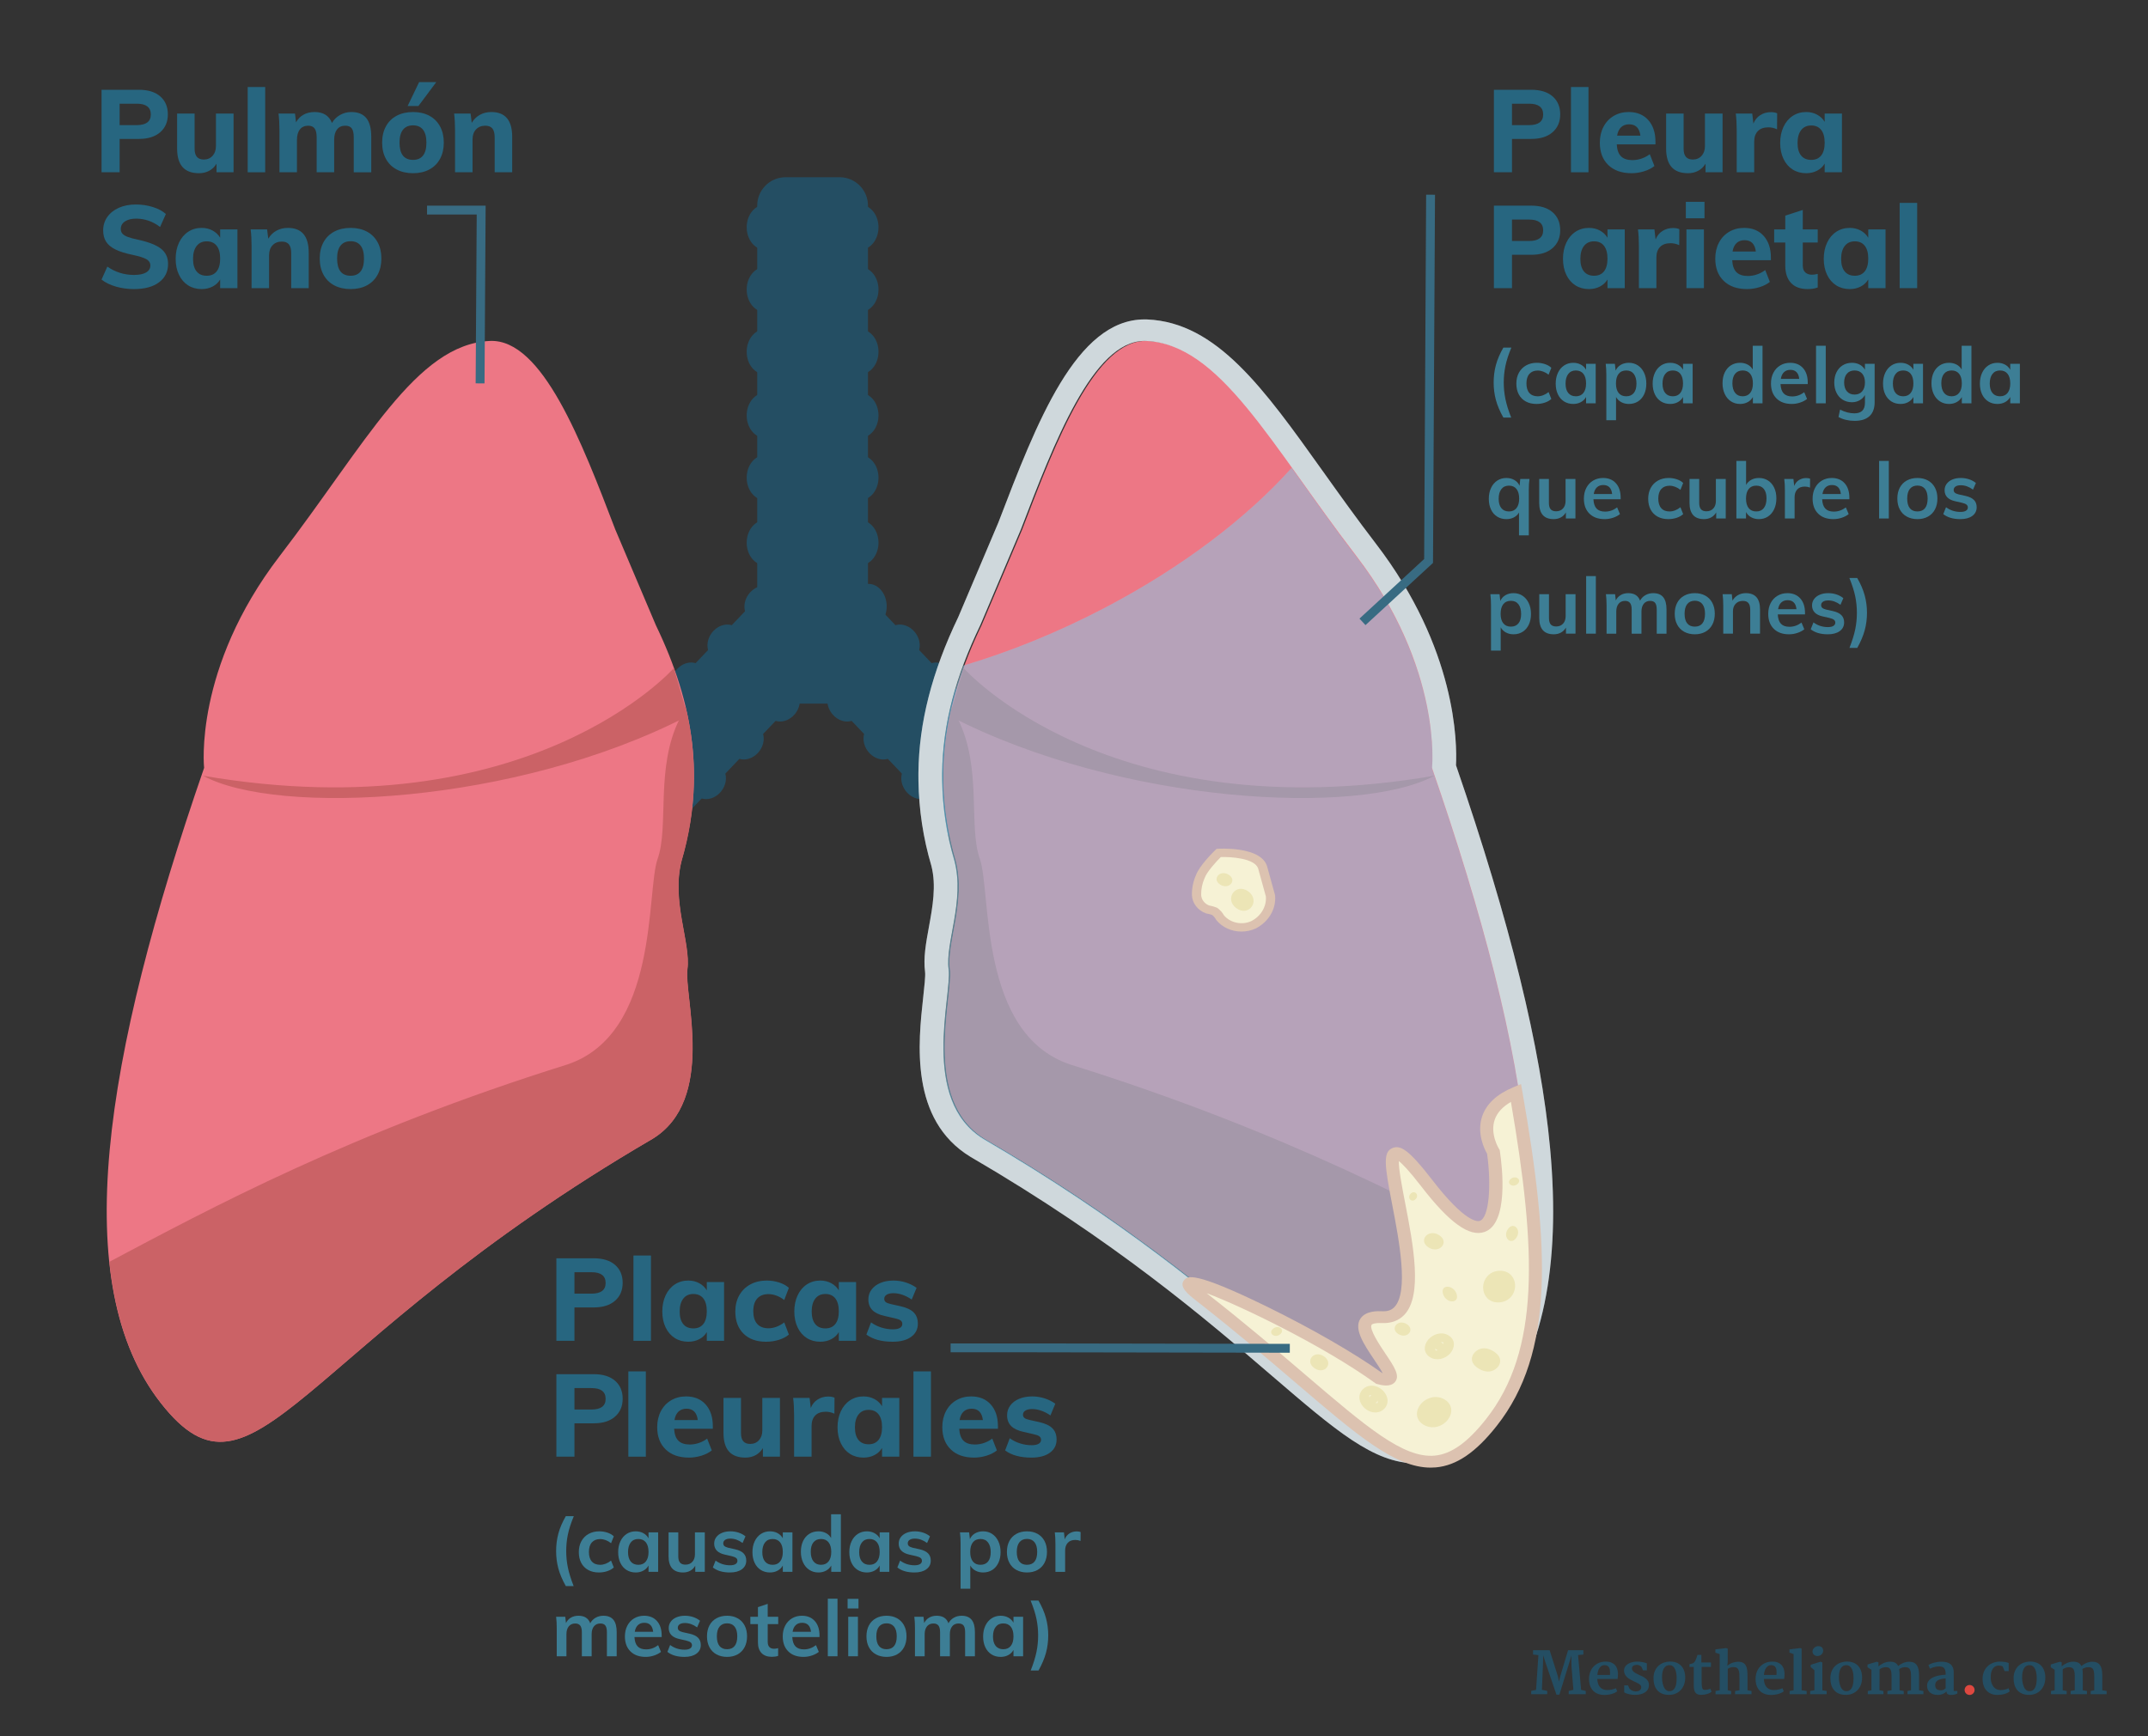 <?xml version="1.0" encoding="UTF-8"?> <svg xmlns="http://www.w3.org/2000/svg" id="Layer_1" version="1.1" viewBox="0 0 1297.318 1048.952"><rect x="0" y="0" width="1297.318" height="1048.952" fill="#333333" stroke="none"/><defs><style> .st0 { fill: #ed7785; } .st1 { fill: #276680; } .st2 { fill: #254f63; opacity: .22; } .st2, .st3, .st4 { isolation: isolate; } .st5 { fill: #f6f2d5; } .st6, .st4 { fill: #fff; } .st7 { fill: #ece5b6; } .st8 { fill: #dcc2b0; } .st9 { fill: #3d7e95; } .st10 { fill: #de4840; } .st3 { fill: #29a7de; } .st3, .st4 { opacity: .3; } .st11 { fill: #cb6266; } .st12 { fill: #386b82; } .st13 { fill: #244e63; } </style></defs><g><g><path class="st13" d="M343.858,480.636h.009c-5.655,6.013-5.651,15.378,0,21.404l20.391,21.4c.222.235.443.461.679.679,5.628,5.257,14.455,4.954,19.712-.679l93.702-98.353h26.082s93.716,98.357,93.716,98.357c.222.235.443.461.679.679,5.628,5.257,14.455,4.954,19.712-.679l20.382-21.4c5.628-6.022,5.628-15.378,0-21.4l-114.694-120.368V124.618c.222-9.465-7.266-17.319-16.731-17.55h-33.443c-9.46.231-16.948,8.089-16.726,17.55v236.926s-113.468,119.092-113.468,119.092h0Z"></path><path class="st13" d="M502.162,416.722h0c-3.723,3.9-3.199,10.777,1.149,15.351,4.357,4.574,10.908,5.112,14.631,1.203l35.058-36.8c3.728-3.909,3.221-10.768-1.14-15.346-4.361-4.579-10.917-5.112-14.631-1.217l-35.063,36.805-.005.005ZM524.018,439.642c-3.719,3.909-3.199,10.781,1.149,15.36,4.348,4.579,10.903,5.117,14.631,1.208l35.054-36.805c3.733-3.909,3.212-10.768-1.145-15.346-4.357-4.583-10.908-5.121-14.627-1.217l-35.063,36.8h0ZM546.839,463.58c-3.728,3.913-3.203,10.786,1.145,15.36s10.903,5.112,14.631,1.208l35.058-36.796c3.714-3.904,3.199-10.781-1.154-15.36-4.352-4.583-10.899-5.112-14.622-1.199l-35.063,36.787s.005,0,.005,0ZM569.162,487.02h0c-3.723,3.923-3.217,10.772,1.145,15.36,4.361,4.588,10.908,5.112,14.631,1.203l35.058-36.791c3.723-3.909,3.212-10.781-1.145-15.364-4.357-4.583-10.899-5.112-14.622-1.199l-35.068,36.791h0ZM591.014,509.949c-3.719,3.913-3.244,10.786,1.127,15.364,4.375,4.574,10.922,5.112,14.659,1.203l35.054-36.8c3.723-3.918,3.217-10.768-1.14-15.355s-10.903-5.112-14.627-1.203l-35.072,36.791h0ZM453.245,357.685c-4.352,4.574-4.868,11.446-1.14,15.337l25.395,26.666c-.054,3.321,1.203,6.529,3.493,8.931,6.176,4.583,14.627,4.583,20.803,0,2.298-2.402,3.552-5.61,3.488-8.931l25.399-26.666c3.723-3.891,3.208-10.75-1.145-15.337-4.352-4.588-10.903-5.112-14.631-1.203l-23.508,24.671-23.517-24.671c-3.737-3.909-10.284-3.375-14.636,1.203h0ZM445.541,379.921c-3.723-3.909-10.256-3.362-14.618,1.203-4.357,4.565-4.868,11.437-1.14,15.346l35.058,36.8c3.728,3.909,10.297,3.362,14.631-1.203,4.334-4.565,4.855-11.451,1.127-15.351l-35.058-36.796h0ZM423.698,402.841c-3.732-3.914-10.261-3.352-14.622,1.217-4.361,4.565-4.877,11.437-1.154,15.346l35.063,36.8c3.723,3.909,10.256,3.366,14.622-1.208,4.366-4.574,4.882-11.446,1.158-15.355l-35.068-36.8h0ZM400.895,426.793c-3.728-3.913-10.27-3.38-14.631,1.199-4.361,4.579-4.873,11.455-1.154,15.36l35.063,36.796c3.719,3.904,10.27,3.357,14.627-1.208,4.352-4.565,4.873-11.446,1.145-15.36l-35.054-36.787s.005,0,.005,0ZM378.563,450.224h0c-3.732-3.913-10.288-3.375-14.636,1.194-4.352,4.574-4.868,11.455-1.145,15.364l35.063,36.791c3.719,3.909,10.275,3.375,14.627-1.203,4.348-4.574,4.877-11.446,1.14-15.355l-35.049-36.791h0ZM356.707,473.153h-.005c-3.719-3.904-10.27-3.357-14.622,1.203-4.352,4.56-4.873,11.442-1.145,15.355l35.063,36.8c3.723,3.909,10.284,3.375,14.636-1.203,4.348-4.579,4.868-11.446,1.14-15.36l-35.068-36.791v-.005ZM450.974,137.299c0,7.497,4.94,13.586,11.048,13.586h57.503c6.099,0,11.062-6.094,11.062-13.586,0-7.492-4.945-13.582-11.062-13.582h-57.503c-6.108,0-11.048,6.085-11.048,13.582ZM450.974,174.914c0,7.501,4.94,13.577,11.048,13.577h57.503c6.099,0,11.062-6.081,11.062-13.577,0-7.497-4.945-13.586-11.062-13.586h-57.503c-6.108,0-11.048,6.085-11.048,13.586ZM450.974,212.519c0,7.506,4.94,13.573,11.048,13.573h57.503c6.099,0,11.062-6.076,11.062-13.573,0-7.497-4.945-13.586-11.062-13.586h-57.503c-6.108,0-11.048,6.081-11.048,13.586ZM450.974,250.967c0,7.492,4.94,13.568,11.048,13.568h57.503c6.099,0,11.062-6.067,11.062-13.568,0-7.501-4.945-13.591-11.062-13.591h-57.503c-6.108,0-11.048,6.099-11.048,13.591ZM450.974,288.577c0,7.497,4.94,13.573,11.048,13.573h57.503c6.099,0,11.062-6.076,11.062-13.573,0-7.497-4.945-13.586-11.062-13.586h-57.503c-6.108,0-11.048,6.09-11.048,13.586ZM450.974,327.856c0,7.497,4.94,13.586,11.048,13.586h57.503c6.099,0,11.062-6.094,11.062-13.586,0-7.492-4.945-13.582-11.062-13.582h-57.503c-6.108,0-11.048,6.085-11.048,13.582Z"></path></g><path class="st13" d="M455.924,366.303c0,7.492,4.94,13.582,11.048,13.582h57.503c6.099,0,11.062-6.085,11.062-13.582,0-7.497-4.945-13.586-11.062-13.586h-57.503c-6.108,0-11.048,6.094-11.048,13.586Z"></path><g><g><path class="st0" d="M594.927,688.019h0c-38.601-23.589-18.979-86.477-21.088-102.47-2.144-15.966,9.886-41.157,3.475-65.688-14.206-49.396-7.755-93.856,15.536-142.188l24.463-57.698c20.318-53.079,44.134-115.418,75.75-114.007,44.65,2,74.854,61.996,126.991,129.95,52.156,67.991,45.636,127.969,45.636,127.969,60.833,175.939,82.572,311.907,26.06,383.843-56.481,71.999-82.4-34.674-296.823-159.711h0Z"></path><path class="st11" d="M646.246,643.048h0v-.014h0c-55.467-18.617-47.473-104.438-54.454-124.146-7.031-19.681,1.479-55.286-13.292-84.608-1.33-2.484-2.326-4.986-3.552-7.479-7.537,30.733-6.755,62.656,2.28,93.059,6.402,24.531-5.624,49.722-3.484,65.688,2.135,15.966-17.504,78.88,21.097,102.47,214.423,125.037,240.338,231.71,296.823,159.711,17.658-22.486,27.67-51.215,31.249-85.45-59.946-31.774-146.016-78.41-276.667-119.232h0Z"></path><path class="st11" d="M573.681,432.588h.005c3.954-14.365,8.515-29.629,8.356-28.919,0,0,87.092,98.719,284.268,64.968-44.817,24.368-188.653,17.568-292.629-36.045v-.005Z"></path><g><path class="st6" d="M691.208,205.945c.348,0,.701.009,1.05.023,44.65,2,74.854,61.996,126.991,129.95,52.156,67.991,45.636,127.969,45.636,127.969,60.833,175.939,82.572,311.907,26.06,383.843-12.378,15.781-23.286,22.974-35.031,23.277-.285.009-.579.014-.869.014-41.736,0-94.611-85.965-261.009-182.997-38.601-23.59-18.957-86.504-21.097-102.47-2.135-15.966,9.89-41.157,3.484-65.688-4.701-15.812-7.144-32.036-7.37-48.292-.018-.973-.023-1.945-.023-2.914.005-.534,0-1.063.005-1.597.276-29.733,8.261-58.788,23.01-89.39l24.463-57.698c20.092-52.49,43.605-114.034,74.696-114.034M691.203,192.956h0l.009.009h0c-41.257,0-65.1,62.295-88.169,122.544v.018l-24.268,57.232c-15.921,33.113-23.798,63.928-24.078,94.177-.005.398-.005.796-.005,1.199v.534c0,1.036.005,2.072.023,3.076.244,17.369,2.864,34.624,7.8,51.296,3.077,11.998.746,24.752-1.511,37.094-1.755,9.6-3.411,18.667-2.298,26.987.312,2.33-.439,9.112-1.099,15.093-3.067,27.752-8.207,74.202,28.412,96.579l.127.077.131.072c87.196,50.844,142.121,98.018,182.228,132.466,38.185,32.801,61.24,52.599,86.54,52.599.439,0,.887-.009,1.28-.018,10.415-.271,26.544-3.547,46.306-28.734,29.172-37.14,40.157-89.974,33.579-161.525-5.606-60.937-24.205-136.66-56.843-231.416.692-13.324.376-70.298-48.342-133.81-11.618-15.147-22.024-29.729-32.082-43.831-35.787-50.174-64.05-89.802-105.981-91.68-.588-.027-1.176-.041-1.76-.041h0Z"></path><path class="st2" d="M691.208,205.945c.348,0,.701.009,1.05.023,44.65,2,74.854,61.996,126.991,129.95,52.156,67.991,45.636,127.969,45.636,127.969,60.833,175.939,82.572,311.907,26.06,383.843-12.378,15.781-23.286,22.974-35.031,23.277-.285.009-.579.014-.869.014-41.736,0-94.611-85.965-261.009-182.997-38.601-23.59-18.957-86.504-21.097-102.47-2.135-15.966,9.89-41.157,3.484-65.688-4.701-15.812-7.144-32.036-7.37-48.292-.018-.973-.023-1.945-.023-2.914.005-.534,0-1.063.005-1.597.276-29.733,8.261-58.788,23.01-89.39l24.463-57.698c20.092-52.49,43.605-114.034,74.696-114.034M691.203,192.956h0l.009.009h0c-41.257,0-65.1,62.295-88.169,122.544v.018l-24.268,57.232c-15.921,33.113-23.798,63.928-24.078,94.177-.005.398-.005.796-.005,1.199v.534c0,1.036.005,2.072.023,3.076.244,17.369,2.864,34.624,7.8,51.296,3.077,11.998.746,24.752-1.511,37.094-1.755,9.6-3.411,18.667-2.298,26.987.312,2.33-.439,9.112-1.099,15.093-3.067,27.752-8.207,74.202,28.412,96.579l.127.077.131.072c87.196,50.844,142.121,98.018,182.228,132.466,38.185,32.801,61.24,52.599,86.54,52.599.439,0,.887-.009,1.28-.018,10.415-.271,26.544-3.547,46.306-28.734,29.172-37.14,40.157-89.974,33.579-161.525-5.606-60.937-24.205-136.66-56.843-231.416.692-13.324.376-70.298-48.342-133.81-11.618-15.147-22.024-29.729-32.082-43.831-35.787-50.174-64.05-89.802-105.981-91.68-.588-.027-1.176-.041-1.76-.041h0Z"></path></g><path class="st4" d="M854.886,401.493h0l-.009.009c-6.709-19.368-17.703-41.795-35.633-65.167-14.473-18.866-27.254-37.112-39.126-53.68-26.937,30.059-65.878,59.969-113.183,84.703-28.584,14.944-57.445,26.544-85.133,34.746-8.162,22.015-12.568,43.514-12.772,65.38-.005.534-.005,1.063-.005,1.597,0,.968.005,1.941.023,2.909.226,16.256,2.669,32.48,7.366,48.292,6.402,24.526-5.619,49.722-3.484,65.688,1.805,13.473-11.899,60.367,6.963,88.861,3.493,5.275,8.103,9.922,14.134,13.604,15.699,9.153,30.385,18.21,44.148,27.105.452.294.873.579,1.321.869,4.103,2.66,8.148,5.312,12.089,7.94.932.62,1.81,1.231,2.733,1.85,3.416,2.294,6.814,4.583,10.107,6.85,1.009.692,1.959,1.371,2.954,2.059,3.144,2.181,6.28,4.357,9.315,6.51,1.018.719,1.982,1.425,2.986,2.144,2.941,2.104,5.881,4.203,8.723,6.275,1.036.756,2.022,1.498,3.045,2.249,2.737,2.009,5.474,4.018,8.117,5.999,1.09.819,2.122,1.615,3.199,2.425,2.506,1.891,5.017,3.787,7.442,5.646,1.095.841,2.14,1.665,3.221,2.502,2.339,1.81,4.678,3.619,6.94,5.397,1.05.828,2.045,1.629,3.076,2.443,2.217,1.755,4.443,3.511,6.587,5.235,1.009.81,1.968,1.597,2.963,2.398,2.117,1.71,4.239,3.425,6.284,5.099.846.697,1.651,1.366,2.488,2.054,2.131,1.751,4.257,3.497,6.311,5.207.724.606,1.412,1.185,2.126,1.783,2.113,1.76,4.212,3.52,6.248,5.235.584.493,1.136.964,1.715,1.452,2.144,1.814,4.271,3.615,6.329,5.37.181.154.348.299.525.448,9.18,7.822,17.536,15.052,25.218,21.594.566.48,1.149.982,1.71,1.457,1.371,1.167,2.692,2.276,4.022,3.393.756.638,1.529,1.294,2.271,1.914,1.208,1.009,2.371,1.963,3.543,2.932.796.656,1.615,1.339,2.398,1.977,1.108.905,2.181,1.76,3.262,2.624.801.638,1.611,1.298,2.393,1.914,1.036.814,2.036,1.579,3.045,2.357.783.602,1.579,1.226,2.348,1.805.982.737,1.932,1.425,2.886,2.122.756.552,1.52,1.127,2.262,1.651.927.661,1.828,1.262,2.737,1.882.733.502,1.479,1.022,2.203,1.498.882.579,1.737,1.099,2.597,1.638.715.443,1.439.909,2.144,1.326.837.498,1.651.937,2.475,1.393.697.385,1.403.787,2.086,1.145.81.416,1.592.778,2.384,1.154.674.317,1.353.656,2.018.941.783.335,1.547.615,2.312.909.651.249,1.308.516,1.95.733.76.253,1.507.452,2.253.661.629.176,1.262.367,1.887.511.747.167,1.475.281,2.208.403.615.099,1.226.222,1.832.29.733.081,1.452.104,2.172.136.724.032,1.452.095,2.167.077h.109c11.745-.303,22.653-7.497,35.031-23.277,56.513-71.94,34.769-207.903-26.06-383.843,0,0,2.547-23.427-8.275-57.598-.376-1.181-.783-2.384-1.19-3.588-.181-.543-.344-1.068-.534-1.615h0Z"></path><path class="st3" d="M854.886,401.493h0l-.009.009c-6.709-19.368-17.703-41.795-35.633-65.167-14.473-18.866-27.254-37.112-39.126-53.68-26.937,30.059-65.878,59.969-113.183,84.703-28.584,14.944-57.445,26.544-85.133,34.746-8.162,22.015-12.568,43.514-12.772,65.38-.005.534-.005,1.063-.005,1.597,0,.968.005,1.941.023,2.909.226,16.256,2.669,32.48,7.366,48.292,6.402,24.526-5.619,49.722-3.484,65.688,1.805,13.473-11.899,60.367,6.963,88.861,3.493,5.275,8.103,9.922,14.134,13.604,15.699,9.153,30.385,18.21,44.148,27.105.452.294.873.579,1.321.869,4.103,2.66,8.148,5.312,12.089,7.94.932.62,1.81,1.231,2.733,1.85,3.416,2.294,6.814,4.583,10.107,6.85,1.009.692,1.959,1.371,2.954,2.059,3.144,2.181,6.28,4.357,9.315,6.51,1.018.719,1.982,1.425,2.986,2.144,2.941,2.104,5.881,4.203,8.723,6.275,1.036.756,2.022,1.498,3.045,2.249,2.737,2.009,5.474,4.018,8.117,5.999,1.09.819,2.122,1.615,3.199,2.425,2.506,1.891,5.017,3.787,7.442,5.646,1.095.841,2.14,1.665,3.221,2.502,2.339,1.81,4.678,3.619,6.94,5.397,1.05.828,2.045,1.629,3.076,2.443,2.217,1.755,4.443,3.511,6.587,5.235,1.009.81,1.968,1.597,2.963,2.398,2.117,1.71,4.239,3.425,6.284,5.099.846.697,1.651,1.366,2.488,2.054,2.131,1.751,4.257,3.497,6.311,5.207.724.606,1.412,1.185,2.126,1.783,2.113,1.76,4.212,3.52,6.248,5.235.584.493,1.136.964,1.715,1.452,2.144,1.814,4.271,3.615,6.329,5.37.181.154.348.299.525.448,9.18,7.822,17.536,15.052,25.218,21.594.566.48,1.149.982,1.71,1.457,1.371,1.167,2.692,2.276,4.022,3.393.756.638,1.529,1.294,2.271,1.914,1.208,1.009,2.371,1.963,3.543,2.932.796.656,1.615,1.339,2.398,1.977,1.108.905,2.181,1.76,3.262,2.624.801.638,1.611,1.298,2.393,1.914,1.036.814,2.036,1.579,3.045,2.357.783.602,1.579,1.226,2.348,1.805.982.737,1.932,1.425,2.886,2.122.756.552,1.52,1.127,2.262,1.651.927.661,1.828,1.262,2.737,1.882.733.502,1.479,1.022,2.203,1.498.882.579,1.737,1.099,2.597,1.638.715.443,1.439.909,2.144,1.326.837.498,1.651.937,2.475,1.393.697.385,1.403.787,2.086,1.145.81.416,1.592.778,2.384,1.154.674.317,1.353.656,2.018.941.783.335,1.547.615,2.312.909.651.249,1.308.516,1.95.733.76.253,1.507.452,2.253.661.629.176,1.262.367,1.887.511.747.167,1.475.281,2.208.403.615.099,1.226.222,1.832.29.733.081,1.452.104,2.172.136.724.032,1.452.095,2.167.077h.109c11.745-.303,22.653-7.497,35.031-23.277,56.513-71.94,34.769-207.903-26.06-383.843,0,0,2.547-23.427-8.275-57.598-.376-1.181-.783-2.384-1.19-3.588-.181-.543-.344-1.068-.534-1.615h0Z"></path><g><g><g><path class="st5" d="M767.32,541.193v-.009l-4.8-17.396c-3.592-9.899-26.476-8.528-26.476-8.528,0,0-9.171,8.818-11.152,14.401-1.529,3.506-2.28,7.248-2.217,11.017.136,3.85,2.751,7.27,6.682,8.736,1.475.231,2.914.629,4.285,1.176,1.357,1.023,2.457,2.298,3.226,3.742,4.728,5.759,13.369,7.56,20.4,4.257,6.786-3.552,10.7-10.324,10.053-17.396h0Z"></path><path class="st8" d="M749.797,562.783h0c-5.814,0-11.478-2.439-15.174-6.94l-.271-.412c-.538-1.004-1.298-1.918-2.208-2.665-1.054-.389-2.149-.679-3.267-.855l-.584-.154c-4.936-1.841-8.239-6.158-8.411-11.035-.068-4.094.733-8.098,2.38-11.912,2.167-5.949,10.772-14.337,11.75-15.278l.756-.724,1.095-.063c.244-.018,6.108-.348,12.519.579,9.306,1.348,14.957,4.61,16.799,9.686l4.855,17.572.072.403c.733,8.008-3.76,15.776-11.55,19.852-2.801,1.312-5.8,1.945-8.759,1.945h0ZM764.551,541.596h0l-4.714-17.088c-2.321-6.067-16.373-6.927-22.513-6.759-2.837,2.837-8.438,8.944-9.772,12.695l-.063.154c-1.403,3.217-2.081,6.596-2.022,10.008.1,2.764,1.932,5.239,4.701,6.375,1.579.271,3.126.71,4.601,1.298l.357.14.303.222c1.584,1.19,2.9,2.692,3.832,4.357,3.954,4.646,10.944,6.062,16.609,3.402,5.755-3.013,9.144-8.804,8.682-14.799v-.004Z"></path></g><path class="st7" d="M737.034,534.457c5.307,3.267,10.297-2.787,4.995-6.049-5.302-3.262-10.302,2.787-4.995,6.049Z"></path><path class="st7" d="M746.752,548.672c7.583,5.492,14.717-4.683,7.139-10.171-7.578-5.488-14.717,4.687-7.139,10.171Z"></path></g><g><path class="st5" d="M832.948,832.696h0c-43.944-31.692-141.424-75.818-107.849-49.613,105.945,82.681,131.801,131.927,175.668,76.247,35.42-44.885,30.272-110.985,14.803-199.199-28.905,12.102-13.6,35.755-13.6,35.755,0,0,13.071,88.092-40.284,18.848-53.337-69.208,18.64,83.025-27.046,80.989-32.344-1.443,23.662,44.017-1.692,36.972h0Z"></path><path class="st8" d="M864.103,886.62h-.014c-21.567,0-44.401-19.522-81.12-50.921-17.17-14.681-36.628-31.317-60.458-49.912-4.61-3.601-10.922-8.524-7.198-12.596,1.95-2.126,5.207-5.696,49.943,16.206,26.942,13.197,52.861,28.132,69.533,40.062.095.023.181.045.267.063-1.163-2.28-3.452-5.678-5.121-8.162-6.103-9.076-12.415-18.454-8.302-24.721,3.244-4.936,10.732-4.601,13.197-4.493,3.181.154,5.515-.638,7.293-2.466,8.922-9.153,2.801-40.8-1.249-61.747-4.601-23.784-5.877-32.127.335-34.448,4.579-1.71,9.51.783,23.707,19.201,20.201,26.214,27.575,25.313,28.865,24.856,5.823-2.054,6.94-22.486,4.366-40.542-1.525-2.656-6.474-12.478-2.918-22.757,2.565-7.406,8.849-13.247,18.681-17.364l4.737-1.982.819,4.665c16.559,94.417,19.332,157.716-15.487,201.841-12.614,16.011-24.295,23.983-36.773,25.083-1.032.091-2.068.136-3.104.136v-.005ZM912.544,665.674h0v.009h0c-5.017,2.9-8.288,6.47-9.763,10.668-3.054,8.732,2.538,17.658,2.588,17.74l.403.615.104.715c1.507,10.152,5.293,43.677-9.229,48.799-9.148,3.235-21.291-5.488-38.198-27.431-7.451-9.673-11.51-13.704-13.586-15.387-.158,4.882,2,16.052,3.791,25.313,4.823,24.938,10.827,55.979-.611,67.71-3.398,3.484-7.976,5.112-13.6,4.873-4.108-.19-5.719.543-6.022,1.004-1.688,2.565,5.026,12.546,8.252,17.346,5.461,8.121,9.071,13.487,5.809,17.287-2.873,3.352-8.555,1.778-10.695,1.181l-.715-.199-.584-.425c-30.991-22.345-80.754-46.469-101.701-54.241,23.458,18.346,42.646,34.755,59.607,49.256,36.859,31.511,59.119,50.522,78.043,48.867,10.039-.887,19.925-7.917,31.118-22.124,32.647-41.37,30.448-101.751,14.984-191.575h.004Z"></path><path class="st7" d="M896.103,823.34c5.302,3.267,8.153-.299,2.846-3.561-5.302-3.262-8.153.303-2.846,3.561Z"></path><path class="st7" d="M904.192,826.316h0c-.579.57-1.258,1.068-2.018,1.448-1.896.955-5.004,1.556-9.076-.946-3.289-2.022-4.66-4.493-3.941-7.148.475-1.778,1.873-3.393,3.723-4.316,1.891-.946,5.004-1.552,9.067.95,3.294,2.022,4.655,4.493,3.945,7.148-.281,1.05-.878,2.04-1.701,2.868v-.005ZM905.486,781.029c6.406-.357,6.271-7.913-.131-7.551-6.406.362-6.266,7.913.131,7.551Z"></path><path class="st7" d="M914.068,781.183h0c.552-1.145.878-2.371.973-3.601.145-1.769-.163-3.551-.941-5.126-1.602-3.244-4.782-4.981-8.718-4.76-3.877.222-7.013,2.271-8.614,5.628-1.335,2.801-1.344,6.062-.032,8.727,1.606,3.248,4.787,4.986,8.723,4.764,3.873-.222,7.013-2.276,8.614-5.633h-.004Z"></path><path class="st7" d="M844.589,805.944c5.307,3.267,10.297-2.787,4.995-6.049-5.302-3.262-10.302,2.791-4.995,6.049Z"></path><path class="st7" d="M862.872,753.648c6.614,4.072,12.84-3.47,6.225-7.537-6.61-4.067-12.84,3.475-6.225,7.537Z"></path><path class="st7" d="M879.784,781.893c-1.728-5.909-9.994-6.171-8.266-.258,1.728,5.909,9.994,6.171,8.266.258Z"></path><path class="st7" d="M773.305,805.93c3.077-2.819-1.47-5.931-4.542-3.113-3.077,2.819,1.47,5.936,4.542,3.113Z"></path><path class="st7" d="M855.149,724.249c2.24-2.669-1.072-5.619-3.312-2.95-2.24,2.669,1.072,5.624,3.312,2.95Z"></path><path class="st7" d="M799.514,819.345c-6.171-4.027-11.655,3.289-5.479,7.316,6.176,4.027,11.659-3.289,5.479-7.316Z"></path><path class="st7" d="M863.664,856.136c5.307,3.262,10.302-2.787,4.995-6.049-5.302-3.262-10.302,2.787-4.995,6.049Z"></path><path class="st7" d="M866.627,862.162h0c2.574-.335,5.054-1.579,6.909-3.443.199-.204.389-.412.575-.624,3.181-3.687,3.723-9.347-1.52-12.568-3.212-1.973-7.08-2.09-10.614-.321-2.95,1.479-5.158,4.049-5.922,6.886-.927,3.457.416,6.592,3.683,8.601,2.081,1.28,4.465,1.787,6.89,1.47h0ZM866.098,853.1c.154-.181.326-.335.48-.466-.095.163-.217.321-.362.484-.163.176-.321.335-.484.466.104-.163.226-.321.371-.484h-.005ZM867.659,815.363c3.533,2.176,6.863-1.855,3.325-4.031-3.538-2.176-6.868,1.86-3.325,4.031Z"></path><path class="st7" d="M863.723,819.924h0c4.063,2.497,8.931.923,11.75-1.905.167-.167.33-.348.484-.525,2.755-3.194,3.321-8.031-1.045-10.722-4.307-2.642-9.524-.688-12.238,2.434-2.755,3.19-3.321,8.035,1.05,10.718h0ZM867.93,812.531h0c1.28-1.461,2.945-1.859,3.638-1.706.353.493.376,1.932-.855,3.348-1.231,1.439-2.941,1.855-3.628,1.701-.009-.004-.014-.009-.014-.009v.009c-.036-.009-.072-.018-.104-.032l.054-.063c-.299-.57-.249-1.918.909-3.253v.004ZM831.56,846.938c2.787-2.936-1.262-6.388-4.049-3.452-2.778,2.936,1.267,6.388,4.049,3.452Z"></path><path class="st7" d="M838.043,846.038c-.068-2.063-1.027-4.144-2.647-5.818-.176-.176-.357-.348-.552-.52-1.973-1.76-4.475-2.696-6.859-2.579-1.945.1-3.683.9-5.026,2.312h-.005c-2.072,2.185-2.497,5.094-1.185,7.981,1.145,2.511,3.434,4.533,6.117,5.425,3.086,1.022,6.176.33,8.239-1.855,1.317-1.389,1.977-3.099,1.923-4.945h-.005ZM828.478,846.368h.005c-1.434-1.303-1.701-2.855-1.466-3.461.584-.267,2.172-.122,3.579,1.145,1.466,1.321,1.706,2.859,1.457,3.461l-.009.009h.009c-.014.032-.027.063-.045.091l-.063-.059c-.656.204-2.131.005-3.466-1.19v.004Z"></path><path class="st7" d="M915.765,747.821c3.402-4.814-1.629-10.13-5.026-5.316-3.402,4.814,1.629,10.13,5.026,5.316Z"></path><path class="st7" d="M916.584,715.223c2.873-2.633-1.375-5.547-4.248-2.909-2.873,2.638,1.375,5.547,4.248,2.909Z"></path></g></g></g><g><path class="st0" d="M394.036,688.019h0c-214.423,125.037-240.342,231.71-296.823,159.711-56.513-71.94-34.769-207.903,26.06-383.843,0,0-6.519-59.978,45.636-127.969,52.138-67.954,82.342-127.951,126.991-129.95,31.616-1.416,55.431,60.924,75.75,114.007l24.463,57.698c23.291,48.328,29.743,92.797,15.536,142.188-6.411,24.531,5.619,49.722,3.475,65.688-2.104,15.993,17.513,78.885-21.088,102.47h0Z"></path><path class="st11" d="M342.718,643.048v.009h0c-130.652,40.822-216.726,87.459-276.672,119.232,3.579,34.235,13.591,62.964,31.249,85.45,56.481,71.995,82.396-34.674,296.823-159.711,38.601-23.59,18.957-86.504,21.097-102.47,2.14-15.966-9.89-41.157-3.484-65.688,9.035-30.403,9.818-62.326,2.28-93.059-1.226,2.493-2.221,4.99-3.552,7.479-14.772,29.322-6.262,64.923-13.292,84.608-6.981,19.712,1.018,105.528-54.449,124.15h0Z"></path><path class="st11" d="M406.926,403.678h.005c-.158-.715,4.402,14.55,8.356,28.919-103.981,53.608-247.812,60.412-292.629,36.045,197.176,33.746,284.268-64.968,284.268-64.968v.005Z"></path></g></g></g><g><path class="st1" d="M336.028,760.166h22.61c5.506,0,9.788,1.33,12.845,3.99,3.056,2.659,4.585,6.276,4.585,10.85,0,4.527-1.54,8.132-4.62,10.815s-7.35,4.024-12.81,4.024h-11.69v20.16h-10.92v-49.839h0ZM357.238,781.516c5.693,0,8.54-2.146,8.54-6.439,0-4.34-2.847-6.511-8.54-6.511h-10.29v12.95h10.29Z"></path><path class="st1" d="M336.028,830.167h22.61c5.506,0,9.788,1.33,12.845,3.99,3.056,2.659,4.585,6.276,4.585,10.85,0,4.527-1.54,8.132-4.62,10.815s-7.35,4.024-12.81,4.024h-11.69v20.16h-10.92v-49.839h0ZM357.238,851.518c5.693,0,8.54-2.146,8.54-6.439,0-4.34-2.847-6.511-8.54-6.511h-10.29v12.95h10.29Z"></path><path class="st1" d="M382.577,810.006v-51.52h10.57v51.52h-10.57Z"></path><path class="st1" d="M437.316,774.516v35.49h-10.43v-5.25c-1.074,1.82-2.59,3.244-4.55,4.27s-4.177,1.54-6.65,1.54c-3.08,0-5.799-.745-8.155-2.239-2.357-1.493-4.2-3.628-5.53-6.405-1.33-2.776-1.995-5.985-1.995-9.625s.665-6.883,1.995-9.73c1.33-2.846,3.185-5.051,5.565-6.614s5.086-2.346,8.12-2.346c2.473,0,4.69.537,6.65,1.61,1.96,1.074,3.476,2.521,4.55,4.34v-5.04h10.43ZM424.786,799.856c1.4-1.772,2.1-4.34,2.1-7.699s-.7-5.938-2.1-7.735c-1.4-1.796-3.407-2.695-6.02-2.695s-4.644.935-6.09,2.8c-1.447,1.867-2.17,4.457-2.17,7.771s.711,5.845,2.135,7.595c1.423,1.75,3.465,2.625,6.125,2.625,2.613-.002,4.62-.888,6.02-2.662Z"></path><path class="st1" d="M449.041,805.666c-3.29-3.266-4.936-7.723-4.936-13.37,0-3.686.793-6.941,2.381-9.765,1.586-2.823,3.814-5.017,6.685-6.58s6.195-2.346,9.975-2.346c2.566,0,5.063.397,7.49,1.19,2.426.794,4.363,1.867,5.811,3.22l-2.801,7.351c-1.399-1.12-2.939-1.995-4.619-2.625-1.681-.63-3.314-.945-4.9-.945-2.895,0-5.146.875-6.755,2.625-1.61,1.75-2.415,4.305-2.415,7.665,0,3.407.793,5.985,2.38,7.735,1.586,1.75,3.85,2.625,6.79,2.625,1.586,0,3.22-.315,4.9-.945s3.22-1.505,4.619-2.625l2.801,7.35c-1.54,1.354-3.548,2.415-6.021,3.186-2.474.77-5.063,1.154-7.77,1.154-5.787,0-10.325-1.633-13.615-4.9Z"></path><path class="st1" d="M517.044,774.516v35.49h-10.43v-5.25c-1.074,1.82-2.591,3.244-4.551,4.27s-4.177,1.54-6.649,1.54c-3.08,0-5.799-.745-8.155-2.239-2.357-1.493-4.2-3.628-5.53-6.405-1.33-2.776-1.995-5.985-1.995-9.625s.665-6.883,1.995-9.73c1.33-2.846,3.186-5.051,5.565-6.614s5.086-2.346,8.12-2.346c2.473,0,4.689.537,6.649,1.61,1.96,1.074,3.477,2.521,4.551,4.34v-5.04h10.43ZM504.514,799.856c1.4-1.772,2.101-4.34,2.101-7.699s-.7-5.938-2.101-7.735c-1.399-1.796-3.407-2.695-6.02-2.695s-4.645.935-6.09,2.8c-1.447,1.867-2.171,4.457-2.171,7.771s.711,5.845,2.136,7.595c1.423,1.75,3.465,2.625,6.125,2.625,2.613-.002,4.621-.888,6.02-2.662Z"></path><path class="st1" d="M523.274,806.226l2.8-7.35c1.866,1.354,3.943,2.392,6.23,3.115,2.286.724,4.62,1.085,7,1.085,1.819,0,3.22-.28,4.2-.84.979-.561,1.47-1.376,1.47-2.45,0-.886-.351-1.586-1.05-2.101-.7-.513-1.938-.956-3.71-1.33l-5.811-1.33c-3.407-.745-5.915-1.936-7.524-3.569-1.61-1.633-2.415-3.803-2.415-6.51,0-2.193.641-4.153,1.925-5.881,1.283-1.726,3.067-3.067,5.354-4.024,2.286-.956,4.923-1.436,7.91-1.436,2.521,0,4.993.386,7.42,1.155,2.426.771,4.596,1.855,6.51,3.255l-2.939,7.07c-1.82-1.26-3.675-2.216-5.565-2.87-1.89-.653-3.722-.979-5.495-.979-1.727,0-3.079.304-4.06.909-.979.607-1.47,1.447-1.47,2.521,0,.794.291,1.435.875,1.925.583.49,1.621.899,3.115,1.225l5.949,1.33c3.641.841,6.276,2.101,7.91,3.78,1.633,1.68,2.45,3.92,2.45,6.72,0,3.36-1.354,6.021-4.06,7.98-2.707,1.96-6.418,2.939-11.131,2.939-6.718,0-12.015-1.445-15.888-4.339Z"></path><path class="st1" d="M379.498,880.006v-51.52h10.57v51.52h-10.57Z"></path><path class="st1" d="M430.526,863.136h-23.379c.186,3.314,1.05,5.729,2.59,7.245,1.54,1.517,3.826,2.275,6.86,2.275,1.82,0,3.64-.304,5.46-.91,1.82-.606,3.5-1.493,5.04-2.66l2.801,7.14c-1.681,1.354-3.77,2.415-6.266,3.186-2.497.77-5.005,1.154-7.525,1.154-5.974,0-10.664-1.645-14.07-4.935-3.407-3.29-5.11-7.781-5.11-13.475,0-3.594.735-6.802,2.205-9.625s3.535-5.017,6.195-6.58,5.67-2.346,9.03-2.346c4.993,0,8.936,1.622,11.83,4.865,2.893,3.244,4.34,7.619,4.34,13.125v1.541h0ZM409.772,852.775c-1.237,1.168-2.042,2.87-2.415,5.11h14.07c-.56-4.573-2.824-6.86-6.79-6.86-2.008,0-3.63.585-4.865,1.75Z"></path><path class="st1" d="M471.056,844.516v35.49h-10.29v-5.18c-1.12,1.867-2.591,3.29-4.41,4.27-1.82.98-3.874,1.47-6.16,1.47-4.435,0-7.747-1.235-9.94-3.71-2.193-2.473-3.29-6.205-3.29-11.199v-21.141h10.57v21.351c0,4.294,1.843,6.439,5.53,6.439,2.192,0,3.966-.746,5.32-2.24,1.353-1.492,2.029-3.452,2.029-5.88v-19.67h10.641Z"></path><path class="st1" d="M504.025,844.376l-.07,9.66c-1.727-.793-3.454-1.19-5.18-1.19-2.8,0-4.936.759-6.405,2.275s-2.205,3.629-2.205,6.335v18.55h-10.57v-25.34c0-3.78-.187-7.163-.56-10.15h9.94l.699,6.09c.887-2.239,2.275-3.955,4.165-5.145,1.891-1.19,4.025-1.785,6.405-1.785,1.494,0,2.754.234,3.781.7Z"></path><path class="st1" d="M543.155,844.516v35.49h-10.43v-5.25c-1.074,1.82-2.591,3.244-4.551,4.27s-4.177,1.54-6.649,1.54c-3.08,0-5.799-.745-8.155-2.239-2.357-1.493-4.2-3.628-5.53-6.405-1.33-2.776-1.995-5.985-1.995-9.625s.665-6.883,1.995-9.73c1.33-2.846,3.186-5.051,5.565-6.614s5.086-2.346,8.12-2.346c2.473,0,4.689.537,6.649,1.61,1.96,1.074,3.477,2.521,4.551,4.34v-5.04h10.43ZM530.625,869.856c1.4-1.772,2.101-4.34,2.101-7.699s-.7-5.938-2.101-7.735c-1.399-1.796-3.407-2.695-6.02-2.695s-4.645.935-6.09,2.8c-1.447,1.867-2.171,4.457-2.171,7.771s.711,5.845,2.136,7.595c1.423,1.75,3.465,2.625,6.125,2.625,2.612-.002,4.62-.888,6.02-2.662Z"></path><path class="st1" d="M551.693,880.006v-51.52h10.57v51.52h-10.57Z"></path><path class="st1" d="M602.723,863.136h-23.38c.186,3.314,1.05,5.729,2.59,7.245,1.54,1.517,3.826,2.275,6.86,2.275,1.819,0,3.64-.304,5.46-.91,1.819-.606,3.5-1.493,5.04-2.66l2.8,7.14c-1.681,1.354-3.77,2.415-6.266,3.186-2.497.77-5.005,1.154-7.524,1.154-5.975,0-10.664-1.645-14.07-4.935-3.407-3.29-5.11-7.781-5.11-13.475,0-3.594.735-6.802,2.205-9.625,1.471-2.823,3.535-5.017,6.195-6.58s5.67-2.346,9.03-2.346c4.993,0,8.936,1.622,11.83,4.865,2.893,3.244,4.34,7.619,4.34,13.125v1.541h0ZM581.968,852.775c-1.237,1.168-2.042,2.87-2.415,5.11h14.069c-.56-4.573-2.823-6.86-6.789-6.86-2.007,0-3.629.585-4.865,1.75Z"></path><path class="st1" d="M607.062,876.226l2.8-7.35c1.866,1.354,3.943,2.392,6.23,3.115,2.286.724,4.62,1.085,7,1.085,1.819,0,3.22-.28,4.2-.84.979-.561,1.47-1.376,1.47-2.45,0-.886-.351-1.586-1.05-2.101-.7-.513-1.938-.956-3.71-1.33l-5.811-1.33c-3.407-.745-5.915-1.936-7.524-3.569-1.61-1.633-2.415-3.803-2.415-6.51,0-2.193.641-4.153,1.925-5.881,1.283-1.726,3.067-3.067,5.354-4.024,2.286-.956,4.923-1.436,7.91-1.436,2.521,0,4.993.386,7.42,1.155,2.426.771,4.596,1.855,6.51,3.255l-2.939,7.07c-1.82-1.26-3.675-2.216-5.565-2.87-1.89-.653-3.722-.979-5.495-.979-1.727,0-3.079.304-4.06.909-.979.607-1.47,1.447-1.47,2.521,0,.794.291,1.435.875,1.925.583.49,1.621.899,3.115,1.225l5.949,1.33c3.641.841,6.276,2.101,7.91,3.78,1.633,1.68,2.45,3.92,2.45,6.72,0,3.36-1.354,6.021-4.06,7.98-2.707,1.96-6.418,2.939-11.131,2.939-6.718,0-12.015-1.445-15.888-4.339Z"></path><path class="st9" d="M337.225,947.552c-.898-3.339-1.347-6.853-1.347-10.539s.457-7.223,1.371-10.61c.914-3.386,2.411-6.876,4.49-10.468h4.821c-1.733,4.19-2.93,7.909-3.592,11.153-.662,3.246-.993,6.554-.993,9.925,0,3.34.331,6.64.993,9.901.662,3.261,1.827,7.018,3.497,11.271h-4.726c-2.112-3.749-3.616-7.294-4.514-10.633Z"></path><path class="st9" d="M355.255,948.45c-1.828-1.009-3.23-2.435-4.206-4.277-.977-1.844-1.465-4.009-1.465-6.498s.512-4.679,1.536-6.569c1.023-1.891,2.473-3.363,4.348-4.419,1.874-1.056,4.041-1.583,6.498-1.583,1.702,0,3.348.268,4.939.803,1.59.536,2.859,1.276,3.804,2.222l-1.654,4.159c-1.009-.819-2.08-1.441-3.214-1.867s-2.253-.638-3.355-.638c-2.143,0-3.812.67-5.01,2.008-1.198,1.34-1.796,3.27-1.796,5.79s.591,4.442,1.772,5.766,2.859,1.984,5.033,1.984c1.103,0,2.221-.22,3.355-.661,1.134-.44,2.205-1.07,3.214-1.891l1.654,4.159c-1.009.945-2.315,1.686-3.922,2.221-1.607.536-3.293.804-5.057.804-2.489,0-4.647-.505-6.474-1.513Z"></path><path class="st9" d="M397.505,925.718v23.866h-5.813v-3.828c-.725,1.323-1.765,2.355-3.119,3.096-1.355.74-2.899,1.11-4.632,1.11-2.079,0-3.922-.504-5.529-1.512-1.607-1.009-2.852-2.441-3.733-4.301-.883-1.859-1.323-4.018-1.323-6.475s.449-4.64,1.347-6.546,2.15-3.387,3.757-4.442,3.434-1.583,5.482-1.583c1.732,0,3.277.37,4.632,1.11,1.354.74,2.394,1.772,3.119,3.096v-3.592h5.812ZM390.085,943.299c1.071-1.354,1.607-3.262,1.607-5.719,0-2.521-.536-4.458-1.607-5.813-1.071-1.354-2.6-2.032-4.584-2.032-1.954,0-3.474.702-4.561,2.104s-1.63,3.348-1.63,5.837c0,2.457.543,4.348,1.63,5.671s2.623,1.984,4.608,1.984c1.953-.001,3.466-.678,4.537-2.032Z"></path><path class="st9" d="M425.672,925.718v23.866h-5.766v-3.687c-.756,1.323-1.765,2.332-3.024,3.024-1.261.693-2.71,1.04-4.348,1.04-5.829,0-8.743-3.276-8.743-9.83v-14.414h5.86v14.461c0,1.733.354,3.01,1.063,3.828.709.82,1.803,1.229,3.285,1.229,1.732,0,3.119-.567,4.159-1.702,1.04-1.134,1.56-2.646,1.56-4.536v-13.28h5.954Z"></path><path class="st9" d="M430.54,946.938l1.654-4.159c2.552,1.891,5.466,2.836,8.743,2.836,1.417,0,2.512-.236,3.284-.709.771-.473,1.158-1.135,1.158-1.985,0-.724-.269-1.299-.804-1.725-.536-.426-1.449-.795-2.741-1.11l-3.97-.898c-4.348-.945-6.521-3.166-6.521-6.663,0-1.449.408-2.733,1.229-3.853.818-1.117,1.969-1.992,3.45-2.622,1.48-.63,3.197-.945,5.151-.945,1.701,0,3.339.26,4.915.779,1.575.52,2.961,1.269,4.158,2.245l-1.748,4.017c-2.396-1.764-4.853-2.646-7.373-2.646-1.354,0-2.41.253-3.166.757-.757.504-1.135,1.197-1.135,2.079,0,.693.229,1.245.686,1.654.456.409,1.236.756,2.34,1.039l4.063.898c2.363.536,4.089,1.363,5.176,2.481s1.63,2.575,1.63,4.371c0,2.206-.882,3.954-2.646,5.246s-4.175,1.938-7.23,1.938c-4.318,0-7.752-1.009-10.303-3.025Z"></path><path class="st9" d="M478.602,925.718v23.866h-5.812v-3.828c-.726,1.323-1.765,2.355-3.119,3.096-1.355.74-2.899,1.11-4.632,1.11-2.079,0-3.923-.504-5.529-1.512-1.606-1.009-2.852-2.441-3.733-4.301-.883-1.859-1.323-4.018-1.323-6.475s.449-4.64,1.347-6.546c.898-1.906,2.15-3.387,3.757-4.442,1.607-1.056,3.435-1.583,5.482-1.583,1.732,0,3.276.37,4.632,1.11,1.354.74,2.394,1.772,3.119,3.096v-3.592h5.811ZM471.182,943.299c1.071-1.354,1.607-3.262,1.607-5.719,0-2.521-.536-4.458-1.607-5.813-1.071-1.354-2.599-2.032-4.584-2.032-1.954,0-3.474.702-4.561,2.104s-1.631,3.348-1.631,5.837c0,2.457.544,4.348,1.631,5.671s2.623,1.984,4.608,1.984c1.954-.001,3.466-.678,4.537-2.032Z"></path><path class="st9" d="M507.856,914.801v34.783h-5.812v-3.828c-.726,1.323-1.765,2.355-3.119,3.096-1.355.74-2.899,1.11-4.632,1.11-2.048,0-3.875-.52-5.482-1.56-1.606-1.04-2.858-2.512-3.757-4.419-.897-1.905-1.347-4.088-1.347-6.545s.44-4.615,1.323-6.475c.882-1.859,2.127-3.301,3.733-4.325,1.606-1.023,3.45-1.535,5.529-1.535,1.701,0,3.222.354,4.561,1.063,1.339.708,2.371,1.709,3.096,3.001v-14.367h5.907ZM500.413,943.299c1.087-1.354,1.631-3.277,1.631-5.767s-.536-4.41-1.607-5.766c-1.071-1.354-2.583-2.032-4.536-2.032-1.985,0-3.521.67-4.608,2.009-1.087,1.34-1.631,3.237-1.631,5.695,0,2.489.544,4.427,1.631,5.812,1.087,1.387,2.606,2.079,4.561,2.079,1.951.001,3.472-.676,4.559-2.03Z"></path><path class="st9" d="M537.11,925.718v23.866h-5.812v-3.828c-.726,1.323-1.765,2.355-3.119,3.096-1.355.74-2.899,1.11-4.632,1.11-2.079,0-3.923-.504-5.529-1.512-1.606-1.009-2.852-2.441-3.733-4.301-.883-1.859-1.323-4.018-1.323-6.475s.449-4.64,1.347-6.546c.898-1.906,2.15-3.387,3.757-4.442,1.607-1.056,3.435-1.583,5.482-1.583,1.732,0,3.276.37,4.632,1.11,1.354.74,2.394,1.772,3.119,3.096v-3.592h5.811ZM529.69,943.299c1.071-1.354,1.607-3.262,1.607-5.719,0-2.521-.536-4.458-1.607-5.813-1.071-1.354-2.599-2.032-4.584-2.032-1.954,0-3.474.702-4.561,2.104s-1.631,3.348-1.631,5.837c0,2.457.544,4.348,1.631,5.671s2.623,1.984,4.608,1.984c1.954-.001,3.466-.678,4.537-2.032Z"></path><path class="st9" d="M541.977,946.938l1.654-4.159c2.552,1.891,5.466,2.836,8.743,2.836,1.417,0,2.512-.236,3.284-.709.771-.473,1.158-1.135,1.158-1.985,0-.724-.269-1.299-.804-1.725-.536-.426-1.449-.795-2.741-1.11l-3.97-.898c-4.348-.945-6.521-3.166-6.521-6.663,0-1.449.408-2.733,1.229-3.853.818-1.117,1.969-1.992,3.45-2.622,1.48-.63,3.197-.945,5.151-.945,1.701,0,3.339.26,4.915.779,1.575.52,2.961,1.269,4.158,2.245l-1.748,4.017c-2.396-1.764-4.853-2.646-7.373-2.646-1.354,0-2.41.253-3.166.757-.757.504-1.135,1.197-1.135,2.079,0,.693.229,1.245.686,1.654.456.409,1.236.756,2.34,1.039l4.063.898c2.363.536,4.089,1.363,5.176,2.481s1.63,2.575,1.63,4.371c0,2.206-.882,3.954-2.646,5.246s-4.175,1.938-7.23,1.938c-4.318,0-7.751-1.009-10.303-3.025Z"></path><path class="st9" d="M599.232,926.687c1.591,1.056,2.836,2.536,3.733,4.442.898,1.906,1.347,4.088,1.347,6.546s-.441,4.615-1.323,6.475-2.119,3.292-3.71,4.301c-1.591,1.008-3.426,1.512-5.506,1.512-1.732,0-3.276-.37-4.631-1.11s-2.395-1.772-3.119-3.096v14.036h-5.86v-27.316c0-2.521-.126-4.773-.378-6.758h5.529l.473,4.111c.63-1.48,1.654-2.639,3.071-3.474,1.418-.834,3.056-1.252,4.915-1.252,2.048,0,3.867.527,5.459,1.583ZM596.751,943.346c1.071-1.323,1.607-3.214,1.607-5.671,0-2.489-.536-4.435-1.607-5.837-1.071-1.401-2.584-2.104-4.537-2.104-2.017,0-3.561.678-4.631,2.032-1.071,1.355-1.607,3.293-1.607,5.813,0,2.489.536,4.403,1.607,5.742,1.07,1.339,2.599,2.008,4.584,2.008s3.512-.66,4.584-1.983Z"></path><path class="st9" d="M613.882,948.45c-1.844-1.009-3.262-2.45-4.254-4.325-.992-1.874-1.488-4.071-1.488-6.593s.496-4.718,1.488-6.593c.992-1.874,2.41-3.315,4.254-4.324,1.843-1.008,3.977-1.512,6.403-1.512,2.395,0,4.506.504,6.333,1.512,1.827,1.009,3.237,2.45,4.229,4.324.993,1.875,1.489,4.073,1.489,6.593s-.496,4.719-1.489,6.593c-.992,1.875-2.402,3.316-4.229,4.325-1.827,1.008-3.938,1.512-6.333,1.512-2.426,0-4.56-.504-6.403-1.512ZM624.846,943.369c1.056-1.307,1.583-3.253,1.583-5.837,0-2.552-.536-4.497-1.606-5.836-1.071-1.339-2.584-2.009-4.537-2.009-1.984,0-3.514.67-4.584,2.009-1.071,1.339-1.607,3.284-1.607,5.836,0,2.584.527,4.53,1.584,5.837,1.055,1.308,2.575,1.961,4.561,1.961,2.014,0,3.551-.653,4.606-1.961Z"></path><path class="st9" d="M652.659,925.528l-.048,5.388c-1.008-.409-2.048-.614-3.119-.614-2.017,0-3.552.583-4.607,1.749s-1.583,2.71-1.583,4.631v12.902h-5.86v-17.108c0-2.521-.126-4.773-.378-6.758h5.529l.473,4.206c.598-1.544,1.543-2.725,2.835-3.545,1.292-.818,2.757-1.229,4.396-1.229.913,0,1.7.126,2.362.378Z"></path><g><path class="st9" d="M370.473,978.536c1.324,1.623,1.985,4.088,1.985,7.396v14.65h-5.907v-14.462c0-1.891-.308-3.253-.922-4.088-.614-.834-1.631-1.252-3.048-1.252-1.639,0-2.923.575-3.853,1.725-.93,1.15-1.394,2.733-1.394,4.75v13.327h-5.908v-14.462c0-1.858-.323-3.214-.969-4.064s-1.662-1.275-3.048-1.275c-1.639,0-2.931.575-3.875,1.725-.945,1.15-1.418,2.733-1.418,4.75v13.327h-5.86v-17.108c0-2.521-.126-4.773-.378-6.758h5.529l.425,3.78c.693-1.418,1.693-2.505,3.001-3.261s2.812-1.134,4.514-1.134c3.654,0,6.033,1.512,7.137,4.537.756-1.418,1.835-2.529,3.237-3.332,1.401-.804,2.969-1.205,4.702-1.205,2.711,0,4.727.812,6.05,2.434Z"></path><path class="st9" d="M399.634,988.957h-16.446c.125,2.552.764,4.435,1.914,5.647,1.149,1.213,2.859,1.819,5.128,1.819,2.614,0,5.04-.851,7.277-2.552l1.702,4.064c-1.135.914-2.528,1.646-4.183,2.197s-3.332.827-5.033.827c-3.907,0-6.979-1.103-9.216-3.308-2.237-2.205-3.355-5.23-3.355-9.074,0-2.426.488-4.584,1.465-6.475s2.347-3.363,4.111-4.419,3.765-1.583,6.002-1.583c3.277,0,5.868,1.063,7.774,3.189,1.906,2.127,2.859,5.05,2.859,8.767v.901h0ZM385.29,981.75c-.992.93-1.63,2.276-1.914,4.041h11.106c-.188-1.796-.732-3.15-1.63-4.064s-2.135-1.371-3.71-1.371c-1.576-.001-2.859.465-3.852,1.394Z"></path><path class="st9" d="M403.083,997.937l1.654-4.159c2.552,1.891,5.466,2.836,8.743,2.836,1.417,0,2.512-.236,3.284-.709.771-.473,1.158-1.135,1.158-1.985,0-.724-.269-1.299-.804-1.725-.536-.426-1.449-.795-2.741-1.11l-3.97-.898c-4.348-.945-6.521-3.166-6.521-6.663,0-1.449.408-2.733,1.229-3.853.818-1.117,1.969-1.992,3.45-2.622,1.48-.63,3.197-.945,5.151-.945,1.701,0,3.339.26,4.915.779,1.575.52,2.961,1.269,4.158,2.245l-1.748,4.017c-2.396-1.764-4.853-2.646-7.373-2.646-1.354,0-2.41.253-3.166.757-.757.504-1.135,1.197-1.135,2.079,0,.693.229,1.245.686,1.654.456.409,1.236.756,2.34,1.039l4.063.898c2.363.536,4.089,1.363,5.176,2.481s1.63,2.575,1.63,4.371c0,2.206-.882,3.954-2.646,5.246s-4.175,1.938-7.23,1.938c-4.318,0-7.751-1.009-10.303-3.025Z"></path><path class="st9" d="M432.739,999.449c-1.844-1.009-3.262-2.45-4.254-4.325-.992-1.874-1.488-4.071-1.488-6.593s.496-4.718,1.488-6.593c.992-1.874,2.41-3.315,4.254-4.324,1.843-1.008,3.977-1.512,6.403-1.512,2.395,0,4.506.504,6.333,1.512,1.827,1.009,3.237,2.45,4.229,4.324.993,1.875,1.489,4.073,1.489,6.593s-.496,4.719-1.489,6.593c-.992,1.875-2.402,3.316-4.229,4.325-1.827,1.008-3.938,1.512-6.333,1.512-2.426,0-4.56-.504-6.403-1.512ZM443.703,994.368c1.056-1.307,1.583-3.253,1.583-5.837,0-2.552-.536-4.497-1.606-5.836-1.071-1.339-2.584-2.009-4.537-2.009-1.984,0-3.514.67-4.584,2.009-1.071,1.339-1.607,3.284-1.607,5.836,0,2.584.527,4.53,1.584,5.837,1.055,1.308,2.575,1.961,4.561,1.961,2.014,0,3.55-.653,4.606-1.961Z"></path><path class="st9" d="M463.671,981.159v10.681c0,2.805,1.307,4.206,3.922,4.206.725,0,1.513-.125,2.363-.378v4.679c-1.04.378-2.3.567-3.781.567-2.71,0-4.789-.757-6.238-2.269-1.449-1.513-2.174-3.687-2.174-6.522v-10.964h-4.584v-4.442h4.584v-5.813l5.908-1.984v7.798h6.332v4.442h-6.332Z"></path><path class="st9" d="M494.957,988.957h-16.446c.125,2.552.764,4.435,1.914,5.647,1.149,1.213,2.859,1.819,5.128,1.819,2.614,0,5.04-.851,7.277-2.552l1.702,4.064c-1.135.914-2.528,1.646-4.183,2.197s-3.332.827-5.033.827c-3.907,0-6.979-1.103-9.216-3.308-2.237-2.205-3.355-5.23-3.355-9.074,0-2.426.488-4.584,1.465-6.475s2.347-3.363,4.111-4.419,3.765-1.583,6.002-1.583c3.277,0,5.868,1.063,7.774,3.189,1.906,2.127,2.859,5.05,2.859,8.767v.901h0ZM480.613,981.75c-.992.93-1.63,2.276-1.914,4.041h11.106c-.188-1.796-.732-3.15-1.63-4.064s-2.135-1.371-3.71-1.371c-1.576-.001-2.859.465-3.852,1.394Z"></path><path class="st9" d="M499.966,1000.583v-34.783h5.86v34.783h-5.86Z"></path><path class="st9" d="M511.922,965.894h6.569v5.813h-6.569v-5.813ZM512.3,1000.583v-23.866h5.86v23.866h-5.86Z"></path><path class="st9" d="M529.053,999.449c-1.844-1.009-3.262-2.45-4.254-4.325-.992-1.874-1.488-4.071-1.488-6.593s.496-4.718,1.488-6.593c.992-1.874,2.41-3.315,4.254-4.324,1.843-1.008,3.977-1.512,6.403-1.512,2.395,0,4.506.504,6.333,1.512,1.827,1.009,3.237,2.45,4.229,4.324.993,1.875,1.489,4.073,1.489,6.593s-.496,4.719-1.489,6.593c-.992,1.875-2.402,3.316-4.229,4.325-1.827,1.008-3.938,1.512-6.333,1.512-2.426,0-4.56-.504-6.403-1.512ZM540.017,994.368c1.056-1.307,1.583-3.253,1.583-5.837,0-2.552-.536-4.497-1.606-5.836-1.071-1.339-2.584-2.009-4.537-2.009-1.984,0-3.514.67-4.584,2.009-1.071,1.339-1.607,3.284-1.607,5.836,0,2.584.527,4.53,1.584,5.837,1.055,1.308,2.575,1.961,4.561,1.961,2.015,0,3.551-.653,4.606-1.961Z"></path><path class="st9" d="M586.828,978.536c1.324,1.623,1.985,4.088,1.985,7.396v14.65h-5.907v-14.462c0-1.891-.308-3.253-.922-4.088-.614-.834-1.631-1.252-3.048-1.252-1.639,0-2.923.575-3.853,1.725-.93,1.15-1.394,2.733-1.394,4.75v13.327h-5.908v-14.462c0-1.858-.323-3.214-.969-4.064s-1.662-1.275-3.048-1.275c-1.639,0-2.931.575-3.875,1.725-.945,1.15-1.418,2.733-1.418,4.75v13.327h-5.86v-17.108c0-2.521-.126-4.773-.378-6.758h5.529l.425,3.78c.693-1.418,1.693-2.505,3.001-3.261s2.812-1.134,4.514-1.134c3.654,0,6.033,1.512,7.137,4.537.756-1.418,1.835-2.529,3.237-3.332,1.401-.804,2.969-1.205,4.702-1.205,2.71,0,4.727.812,6.05,2.434Z"></path><path class="st9" d="M617.925,976.717v23.866h-5.812v-3.828c-.726,1.323-1.765,2.355-3.119,3.096-1.355.74-2.899,1.11-4.632,1.11-2.079,0-3.923-.504-5.529-1.512-1.606-1.009-2.852-2.441-3.733-4.301-.883-1.859-1.323-4.018-1.323-6.475s.449-4.64,1.347-6.546,2.15-3.387,3.757-4.442c1.607-1.056,3.435-1.583,5.482-1.583,1.732,0,3.276.37,4.632,1.11,1.354.74,2.394,1.772,3.119,3.096v-3.592h5.811ZM610.505,994.298c1.071-1.354,1.607-3.262,1.607-5.719,0-2.521-.536-4.458-1.607-5.813-1.071-1.354-2.599-2.032-4.584-2.032-1.954,0-3.474.702-4.561,2.104s-1.631,3.348-1.631,5.837c0,2.457.544,4.348,1.631,5.671s2.623,1.984,4.608,1.984c1.954-.001,3.465-.678,4.537-2.032Z"></path><path class="st9" d="M622.509,1009.185c1.67-4.254,2.836-8.011,3.498-11.271.661-3.262.992-6.562.992-9.901,0-3.371-.331-6.679-.992-9.925-.662-3.244-1.844-6.963-3.545-11.153h4.727c2.079,3.592,3.583,7.082,4.513,10.468.929,3.388,1.395,6.924,1.395,10.61,0,3.655-.457,7.16-1.371,10.516s-2.41,6.907-4.489,10.657h-4.728Z"></path></g></g><g><path class="st1" d="M902.268,54.239h22.61c5.506,0,9.788,1.33,12.845,3.99,3.056,2.66,4.585,6.277,4.585,10.85,0,4.527-1.54,8.132-4.62,10.815-3.08,2.684-7.35,4.025-12.81,4.025h-11.69v20.16h-10.92v-49.84ZM923.478,75.588c5.693,0,8.54-2.146,8.54-6.44,0-4.34-2.847-6.51-8.54-6.51h-10.29v12.95s10.29,0,10.29,0Z"></path><path class="st1" d="M902.268,124.239h22.61c5.506,0,9.788,1.33,12.845,3.99,3.056,2.66,4.585,6.277,4.585,10.85,0,4.527-1.54,8.132-4.62,10.815-3.08,2.684-7.35,4.025-12.81,4.025h-11.69v20.16h-10.92v-49.84ZM923.478,145.588c5.693,0,8.54-2.146,8.54-6.44,0-4.34-2.847-6.51-8.54-6.51h-10.29v12.95s10.29,0,10.29,0Z"></path><path class="st1" d="M948.816,104.079v-51.52h10.57v51.52h-10.57Z"></path><path class="st1" d="M999.846,87.208h-23.38c.186,3.314,1.05,5.729,2.59,7.245,1.54,1.517,3.826,2.275,6.86,2.275,1.819,0,3.64-.303,5.46-.91,1.819-.606,3.5-1.493,5.04-2.66l2.8,7.14c-1.681,1.354-3.77,2.415-6.266,3.185-2.497.77-5.005,1.155-7.524,1.155-5.975,0-10.664-1.645-14.07-4.935-3.407-3.29-5.11-7.781-5.11-13.475,0-3.593.735-6.801,2.205-9.625,1.471-2.823,3.535-5.016,6.195-6.58,2.66-1.563,5.67-2.345,9.03-2.345,4.993,0,8.936,1.622,11.83,4.865,2.893,3.244,4.34,7.619,4.34,13.125v1.54h0ZM979.091,76.849c-1.237,1.167-2.042,2.87-2.415,5.11h14.069c-.56-4.573-2.823-6.86-6.789-6.86-2.008,0-3.63.584-4.865,1.75Z"></path><path class="st1" d="M1040.375,68.588v35.49h-10.29v-5.18c-1.12,1.867-2.591,3.29-4.41,4.27-1.82.98-3.874,1.47-6.16,1.47-4.435,0-7.747-1.236-9.94-3.71-2.193-2.473-3.29-6.206-3.29-11.2v-21.14h10.57v21.35c0,4.294,1.843,6.44,5.53,6.44,2.192,0,3.966-.746,5.32-2.24,1.353-1.493,2.029-3.453,2.029-5.88v-19.67h10.641Z"></path><path class="st1" d="M1073.344,68.449l-.07,9.66c-1.727-.793-3.454-1.19-5.18-1.19-2.8,0-4.936.759-6.405,2.275-1.47,1.517-2.205,3.629-2.205,6.335v18.55h-10.57v-25.34c0-3.78-.187-7.163-.56-10.15h9.94l.699,6.09c.887-2.24,2.275-3.955,4.165-5.145,1.891-1.19,4.025-1.785,6.405-1.785,1.494,0,2.753.234,3.781.7Z"></path><path class="st1" d="M1112.474,68.588v35.49h-10.43v-5.25c-1.074,1.82-2.591,3.244-4.551,4.27s-4.177,1.54-6.649,1.54c-3.08,0-5.799-.746-8.155-2.24-2.357-1.493-4.2-3.628-5.53-6.405-1.33-2.776-1.995-5.985-1.995-9.625s.665-6.883,1.995-9.73c1.33-2.846,3.186-5.051,5.565-6.615,2.38-1.563,5.086-2.345,8.12-2.345,2.473,0,4.689.537,6.649,1.61,1.96,1.074,3.477,2.52,4.551,4.34v-5.04s10.43,0,10.43,0ZM1099.943,93.929c1.4-1.773,2.101-4.34,2.101-7.7s-.7-5.938-2.101-7.735c-1.399-1.796-3.407-2.695-6.02-2.695s-4.645.934-6.09,2.8c-1.447,1.867-2.171,4.457-2.171,7.77s.711,5.845,2.136,7.595c1.423,1.75,3.465,2.625,6.125,2.625,2.613-.001,4.621-.886,6.02-2.66Z"></path><path class="st1" d="M981.298,138.588v35.49h-10.43v-5.25c-1.074,1.82-2.591,3.244-4.551,4.27s-4.177,1.54-6.649,1.54c-3.08,0-5.799-.746-8.155-2.24-2.357-1.493-4.2-3.628-5.53-6.405-1.33-2.776-1.995-5.985-1.995-9.625s.665-6.883,1.995-9.73c1.33-2.846,3.186-5.051,5.565-6.615,2.38-1.563,5.086-2.345,8.12-2.345,2.473,0,4.689.537,6.649,1.61,1.96,1.074,3.477,2.52,4.551,4.34v-5.04h10.43ZM968.768,163.929c1.4-1.773,2.101-4.34,2.101-7.7s-.7-5.938-2.101-7.735c-1.399-1.796-3.407-2.695-6.02-2.695s-4.645.934-6.09,2.8c-1.447,1.867-2.171,4.457-2.171,7.77s.711,5.845,2.136,7.595c1.423,1.75,3.465,2.625,6.125,2.625,2.612-.001,4.62-.886,6.02-2.66Z"></path><path class="st1" d="M1014.268,138.449l-.07,9.66c-1.727-.793-3.454-1.19-5.18-1.19-2.8,0-4.936.759-6.405,2.275-1.47,1.517-2.205,3.629-2.205,6.335v18.55h-10.57v-25.34c0-3.78-.187-7.163-.56-10.15h9.94l.699,6.09c.887-2.24,2.275-3.955,4.165-5.145,1.891-1.19,4.025-1.785,6.405-1.785,1.493,0,2.753.234,3.781.7Z"></path><path class="st1" d="M1018.187,121.929h11.271v9.94h-11.271v-9.94ZM1018.536,174.079v-35.49h10.57v35.49h-10.57Z"></path><path class="st1" d="M1069.565,157.208h-23.38c.186,3.314,1.05,5.729,2.59,7.245,1.54,1.517,3.826,2.275,6.86,2.275,1.819,0,3.64-.303,5.46-.91,1.819-.606,3.5-1.493,5.04-2.66l2.8,7.14c-1.681,1.354-3.77,2.415-6.266,3.185-2.497.77-5.005,1.155-7.524,1.155-5.975,0-10.664-1.645-14.07-4.935-3.407-3.29-5.11-7.781-5.11-13.475,0-3.593.735-6.801,2.205-9.625,1.471-2.823,3.535-5.016,6.195-6.58,2.66-1.563,5.67-2.345,9.03-2.345,4.993,0,8.936,1.622,11.83,4.865,2.893,3.244,4.34,7.619,4.34,13.125v1.54h0ZM1048.811,146.849c-1.237,1.167-2.042,2.87-2.415,5.11h14.069c-.56-4.573-2.823-6.86-6.789-6.86-2.008,0-3.63.584-4.865,1.75Z"></path><path class="st1" d="M1088.815,146.499v13.79c0,1.96.513,3.395,1.54,4.305,1.025.91,2.355,1.365,3.989,1.365,1.026,0,2.193-.163,3.5-.49v8.19c-1.68.653-3.71.98-6.09.98-4.387,0-7.734-1.236-10.045-3.71-2.31-2.473-3.465-5.95-3.465-10.43v-14h-6.72v-7.91h6.72v-8.33l10.57-3.43v11.76h9.029v7.91h-9.028Z"></path><path class="st1" d="M1138.795,138.588v35.49h-10.43v-5.25c-1.074,1.82-2.591,3.244-4.551,4.27s-4.177,1.54-6.649,1.54c-3.08,0-5.799-.746-8.155-2.24-2.357-1.493-4.2-3.628-5.53-6.405-1.33-2.776-1.995-5.985-1.995-9.625s.665-6.883,1.995-9.73c1.33-2.846,3.186-5.051,5.565-6.615,2.38-1.563,5.086-2.345,8.12-2.345,2.473,0,4.689.537,6.649,1.61,1.96,1.074,3.477,2.52,4.551,4.34v-5.04h10.43ZM1126.265,163.929c1.4-1.773,2.101-4.34,2.101-7.7s-.7-5.938-2.101-7.735c-1.399-1.796-3.407-2.695-6.02-2.695s-4.645.934-6.09,2.8c-1.447,1.867-2.171,4.457-2.171,7.77s.711,5.845,2.136,7.595c1.423,1.75,3.465,2.625,6.125,2.625,2.612-.001,4.62-.886,6.02-2.66Z"></path><path class="st1" d="M1147.334,174.079v-51.52h10.57v51.52h-10.57Z"></path><path class="st9" d="M903.465,241.624c-.897-3.339-1.347-6.853-1.347-10.539s.457-7.223,1.371-10.61c.913-3.387,2.41-6.876,4.489-10.468h4.82c-1.732,4.191-2.93,7.909-3.592,11.153-.661,3.246-.992,6.554-.992,9.925,0,3.34.331,6.64.992,9.901.662,3.261,1.827,7.019,3.498,11.272h-4.727c-2.11-3.75-3.614-7.295-4.512-10.634Z"></path><path class="st9" d="M921.495,242.522c-1.827-1.008-3.229-2.434-4.206-4.277-.977-1.843-1.465-4.009-1.465-6.499s.512-4.679,1.536-6.569c1.023-1.89,2.473-3.363,4.348-4.418,1.874-1.055,4.041-1.583,6.498-1.583,1.701,0,3.348.268,4.938.804,1.591.536,2.859,1.276,3.805,2.221l-1.654,4.159c-1.009-.819-2.079-1.441-3.213-1.867-1.135-.425-2.254-.638-3.356-.638-2.143,0-3.812.67-5.009,2.009-1.198,1.339-1.796,3.269-1.796,5.79s.591,4.442,1.771,5.766c1.182,1.323,2.859,1.985,5.033,1.985,1.103,0,2.222-.22,3.356-.662,1.134-.441,2.204-1.071,3.213-1.891l1.654,4.159c-1.009.945-2.315,1.686-3.923,2.221-1.606.535-3.292.803-5.057.803-2.488,0-4.646-.504-6.473-1.513Z"></path><path class="st9" d="M963.745,219.79v23.866h-5.812v-3.828c-.726,1.323-1.765,2.355-3.119,3.096-1.355.74-2.899,1.11-4.632,1.11-2.079,0-3.923-.503-5.529-1.512-1.606-1.008-2.852-2.441-3.733-4.301-.883-1.858-1.323-4.017-1.323-6.475s.449-4.639,1.347-6.545,2.15-3.387,3.757-4.442c1.607-1.055,3.435-1.583,5.482-1.583,1.732,0,3.276.371,4.632,1.111,1.354.741,2.394,1.772,3.119,3.095v-3.591h5.811ZM956.325,237.371c1.071-1.354,1.607-3.261,1.607-5.718,0-2.521-.536-4.458-1.607-5.813-1.071-1.354-2.599-2.032-4.584-2.032-1.954,0-3.474.701-4.561,2.103s-1.631,3.348-1.631,5.836c0,2.458.544,4.348,1.631,5.671s2.623,1.985,4.608,1.985c1.954,0,3.466-.677,4.537-2.032Z"></path><path class="st9" d="M989.242,220.759c1.591,1.056,2.836,2.537,3.733,4.442.898,1.907,1.347,4.088,1.347,6.545s-.441,4.616-1.323,6.475c-.882,1.859-2.119,3.293-3.71,4.301-1.591,1.009-3.426,1.512-5.506,1.512-1.732,0-3.276-.371-4.631-1.11-1.355-.74-2.395-1.772-3.119-3.096v14.036h-5.86v-27.316c0-2.52-.126-4.773-.378-6.758h5.529l.473,4.111c.63-1.48,1.654-2.638,3.071-3.474,1.418-.834,3.056-1.252,4.915-1.252,2.048,0,3.867.529,5.459,1.584ZM986.761,237.418c1.071-1.323,1.607-3.214,1.607-5.671,0-2.488-.536-4.434-1.607-5.836s-2.584-2.103-4.537-2.103c-2.017,0-3.561.678-4.631,2.032-1.071,1.355-1.607,3.292-1.607,5.813,0,2.489.536,4.403,1.607,5.742,1.07,1.34,2.599,2.009,4.584,2.009s3.512-.663,4.584-1.986Z"></path><path class="st9" d="M1022.3,219.79v23.866h-5.812v-3.828c-.726,1.323-1.765,2.355-3.119,3.096-1.355.74-2.899,1.11-4.632,1.11-2.079,0-3.923-.503-5.529-1.512-1.606-1.008-2.852-2.441-3.733-4.301-.883-1.858-1.323-4.017-1.323-6.475s.449-4.639,1.347-6.545,2.15-3.387,3.757-4.442c1.607-1.055,3.435-1.583,5.482-1.583,1.732,0,3.276.371,4.632,1.111,1.354.741,2.394,1.772,3.119,3.095v-3.591h5.811ZM1014.88,237.371c1.071-1.354,1.607-3.261,1.607-5.718,0-2.521-.536-4.458-1.607-5.813-1.071-1.354-2.599-2.032-4.584-2.032-1.954,0-3.474.701-4.561,2.103s-1.631,3.348-1.631,5.836c0,2.458.544,4.348,1.631,5.671s2.623,1.985,4.608,1.985c1.954,0,3.466-.677,4.537-2.032Z"></path><path class="st9" d="M1064.502,208.873v34.784h-5.812v-3.828c-.726,1.323-1.765,2.355-3.119,3.096-1.355.74-2.899,1.11-4.632,1.11-2.048,0-3.875-.52-5.482-1.56-1.606-1.04-2.858-2.512-3.757-4.419-.897-1.906-1.347-4.088-1.347-6.545s.44-4.615,1.323-6.475c.882-1.858,2.127-3.3,3.733-4.324,1.606-1.023,3.45-1.536,5.529-1.536,1.701,0,3.222.354,4.561,1.063s2.371,1.709,3.096,3.001v-14.367h5.907ZM1057.059,237.371c1.087-1.354,1.631-3.276,1.631-5.766s-.536-4.411-1.607-5.766c-1.071-1.354-2.583-2.032-4.536-2.032-1.985,0-3.521.669-4.608,2.008-1.087,1.339-1.631,3.237-1.631,5.695,0,2.489.544,4.427,1.631,5.813,1.087,1.387,2.606,2.08,4.561,2.08s3.472-.677,4.559-2.032Z"></path><path class="st9" d="M1091.818,232.03h-16.446c.125,2.552.764,4.435,1.914,5.647,1.149,1.213,2.859,1.82,5.128,1.82,2.614,0,5.04-.851,7.277-2.552l1.702,4.064c-1.135.914-2.528,1.646-4.183,2.198-1.654.551-3.332.827-5.033.827-3.907,0-6.979-1.103-9.216-3.308-2.237-2.205-3.355-5.229-3.355-9.074,0-2.426.488-4.584,1.465-6.475.977-1.89,2.347-3.363,4.111-4.418,1.765-1.055,3.765-1.583,6.002-1.583,3.277,0,5.868,1.063,7.774,3.19,1.906,2.126,2.859,5.049,2.859,8.767v.897h0ZM1077.475,224.823c-.992.93-1.63,2.276-1.914,4.041h11.106c-.188-1.796-.732-3.15-1.63-4.064s-2.135-1.371-3.71-1.371-2.859.465-3.852,1.394Z"></path><path class="st9" d="M1096.828,243.656v-34.784h5.86v34.784h-5.86Z"></path><path class="st9" d="M1132.225,219.79v23.11c0,3.717-1.023,6.538-3.071,8.46-2.049,1.921-5.057,2.883-9.027,2.883-3.686,0-6.932-.772-9.735-2.316l.945-4.49c2.898,1.512,5.781,2.269,8.648,2.269,4.254,0,6.38-2.111,6.38-6.333v-4.726c-.725,1.292-1.78,2.339-3.166,3.143-1.387.803-2.946,1.205-4.679,1.205-2.079,0-3.931-.496-5.553-1.489-1.623-.992-2.883-2.394-3.781-4.206-.897-1.812-1.347-3.883-1.347-6.215s.449-4.402,1.347-6.215c.898-1.811,2.158-3.213,3.781-4.206,1.622-.992,3.474-1.489,5.553-1.489,1.764,0,3.332.371,4.702,1.111,1.371.741,2.418,1.772,3.143,3.095v-3.591h5.86ZM1124.687,236.425c1.118-1.292,1.678-3.072,1.678-5.34s-.551-4.048-1.653-5.34c-1.104-1.292-2.646-1.938-4.632-1.938-1.954,0-3.49.646-4.608,1.938s-1.678,3.072-1.678,5.34.56,4.049,1.678,5.34c1.118,1.292,2.654,1.938,4.608,1.938s3.488-.645,4.607-1.938Z"></path><path class="st9" d="M1161.431,219.79v23.866h-5.812v-3.828c-.726,1.323-1.765,2.355-3.119,3.096-1.355.74-2.899,1.11-4.632,1.11-2.079,0-3.923-.503-5.529-1.512-1.606-1.008-2.852-2.441-3.733-4.301-.883-1.858-1.323-4.017-1.323-6.475s.449-4.639,1.347-6.545c.898-1.906,2.15-3.387,3.757-4.442,1.607-1.055,3.435-1.583,5.482-1.583,1.732,0,3.276.371,4.632,1.111,1.354.741,2.394,1.772,3.119,3.095v-3.591h5.811ZM1154.011,237.371c1.071-1.354,1.607-3.261,1.607-5.718,0-2.521-.536-4.458-1.607-5.813-1.071-1.354-2.599-2.032-4.584-2.032-1.954,0-3.474.701-4.561,2.103s-1.631,3.348-1.631,5.836c0,2.458.544,4.348,1.631,5.671s2.623,1.985,4.608,1.985c1.954,0,3.465-.677,4.537-2.032Z"></path><path class="st9" d="M1190.685,208.873v34.784h-5.812v-3.828c-.726,1.323-1.765,2.355-3.119,3.096-1.355.74-2.899,1.11-4.632,1.11-2.048,0-3.875-.52-5.482-1.56-1.606-1.04-2.858-2.512-3.757-4.419-.897-1.906-1.347-4.088-1.347-6.545s.44-4.615,1.323-6.475c.882-1.858,2.127-3.3,3.733-4.324,1.606-1.023,3.45-1.536,5.529-1.536,1.701,0,3.222.354,4.561,1.063s2.371,1.709,3.096,3.001v-14.367h5.907ZM1183.241,237.371c1.087-1.354,1.631-3.276,1.631-5.766s-.536-4.411-1.607-5.766c-1.071-1.354-2.583-2.032-4.536-2.032-1.985,0-3.521.669-4.608,2.008-1.087,1.339-1.631,3.237-1.631,5.695,0,2.489.544,4.427,1.631,5.813,1.087,1.387,2.606,2.08,4.561,2.08s3.472-.677,4.559-2.032Z"></path><path class="st9" d="M1219.938,219.79v23.866h-5.812v-3.828c-.726,1.323-1.765,2.355-3.119,3.096-1.355.74-2.899,1.11-4.632,1.11-2.079,0-3.923-.503-5.529-1.512-1.606-1.008-2.852-2.441-3.733-4.301-.883-1.858-1.323-4.017-1.323-6.475s.449-4.639,1.347-6.545c.898-1.906,2.15-3.387,3.757-4.442,1.607-1.055,3.435-1.583,5.482-1.583,1.732,0,3.276.371,4.632,1.111,1.354.741,2.394,1.772,3.119,3.095v-3.591h5.811ZM1212.519,237.371c1.071-1.354,1.607-3.261,1.607-5.718,0-2.521-.536-4.458-1.607-5.813-1.071-1.354-2.599-2.032-4.584-2.032-1.954,0-3.474.701-4.561,2.103s-1.631,3.348-1.631,5.836c0,2.458.544,4.348,1.631,5.671s2.623,1.985,4.608,1.985c1.954,0,3.465-.677,4.537-2.032Z"></path><path class="st9" d="M923.764,289.368c-.283,1.89-.426,4.143-.426,6.758v27.316h-5.907v-13.847c-.725,1.292-1.757,2.285-3.096,2.978s-2.859,1.04-4.561,1.04c-2.079,0-3.923-.503-5.529-1.512-1.606-1.008-2.852-2.441-3.733-4.301-.883-1.858-1.323-4.017-1.323-6.475s.449-4.639,1.347-6.545,2.15-3.387,3.757-4.442,3.435-1.583,5.482-1.583c1.827,0,3.45.41,4.868,1.229,1.418.819,2.457,1.969,3.119,3.45l.425-4.064h5.577v-.002ZM915.918,306.948c1.071-1.354,1.607-3.261,1.607-5.718,0-2.521-.536-4.458-1.607-5.813-1.071-1.354-2.599-2.032-4.584-2.032-1.954,0-3.474.701-4.561,2.103s-1.631,3.348-1.631,5.836c0,2.458.544,4.348,1.631,5.671s2.623,1.985,4.608,1.985c1.954,0,3.466-.677,4.537-2.032Z"></path><path class="st9" d="M951.505,289.368v23.866h-5.766v-3.687c-.756,1.324-1.765,2.332-3.024,3.025-1.261.693-2.71,1.04-4.348,1.04-5.83,0-8.743-3.276-8.743-9.83v-14.414h5.86v14.461c0,1.733.354,3.009,1.062,3.828.709.82,1.804,1.229,3.285,1.229,1.732,0,3.119-.567,4.159-1.701,1.039-1.134,1.56-2.646,1.56-4.537v-13.28h5.955Z"></path><path class="st9" d="M978.821,301.608h-16.446c.125,2.552.764,4.435,1.914,5.647,1.149,1.213,2.859,1.82,5.128,1.82,2.614,0,5.04-.851,7.277-2.552l1.702,4.064c-1.135.914-2.528,1.646-4.183,2.198-1.654.551-3.332.827-5.033.827-3.907,0-6.979-1.103-9.216-3.308-2.237-2.205-3.355-5.229-3.355-9.074,0-2.426.488-4.584,1.465-6.475.977-1.89,2.347-3.363,4.111-4.418,1.765-1.055,3.765-1.583,6.002-1.583,3.277,0,5.868,1.063,7.774,3.19,1.906,2.126,2.859,5.049,2.859,8.767v.897h0ZM964.478,294.401c-.992.93-1.63,2.276-1.914,4.041h11.106c-.188-1.796-.732-3.15-1.63-4.064s-2.135-1.371-3.71-1.371c-1.576,0-2.859.465-3.852,1.394Z"></path><path class="st9" d="M1001.127,312.1c-1.827-1.008-3.229-2.434-4.206-4.277-.977-1.843-1.465-4.009-1.465-6.499s.512-4.679,1.536-6.569c1.023-1.89,2.473-3.363,4.348-4.418,1.874-1.055,4.041-1.583,6.498-1.583,1.701,0,3.348.268,4.938.804,1.591.536,2.859,1.276,3.805,2.221l-1.654,4.159c-1.009-.819-2.079-1.441-3.213-1.867-1.135-.425-2.254-.638-3.356-.638-2.143,0-3.812.67-5.009,2.009-1.198,1.339-1.796,3.269-1.796,5.79s.591,4.442,1.771,5.766c1.182,1.323,2.859,1.985,5.033,1.985,1.103,0,2.222-.22,3.356-.662,1.134-.441,2.204-1.071,3.213-1.891l1.654,4.159c-1.009.945-2.315,1.686-3.923,2.221-1.606.535-3.292.803-5.057.803-2.488-.001-4.646-.505-6.473-1.513Z"></path><path class="st9" d="M1042.29,289.368v23.866h-5.766v-3.687c-.756,1.324-1.765,2.332-3.024,3.025-1.261.693-2.71,1.04-4.348,1.04-5.83,0-8.743-3.276-8.743-9.83v-14.414h5.86v14.461c0,1.733.354,3.009,1.062,3.828.709.82,1.804,1.229,3.285,1.229,1.732,0,3.119-.567,4.159-1.701,1.039-1.134,1.56-2.646,1.56-4.537v-13.28h5.955Z"></path><path class="st9" d="M1067.834,290.289c1.591,1.024,2.828,2.466,3.71,4.324.882,1.859,1.323,4.017,1.323,6.475s-.448,4.64-1.347,6.545c-.897,1.907-2.143,3.379-3.733,4.419-1.592,1.04-3.411,1.56-5.459,1.56-1.765,0-3.331-.378-4.702-1.134-1.37-.756-2.402-1.811-3.096-3.166v3.922h-5.812v-34.784h5.86v14.509c.725-1.323,1.764-2.354,3.119-3.095,1.354-.74,2.898-1.111,4.631-1.111,2.08,0,3.915.513,5.506,1.536ZM1065.306,306.901c1.071-1.386,1.607-3.324,1.607-5.813,0-2.458-.536-4.355-1.607-5.695-1.071-1.339-2.599-2.008-4.584-2.008s-3.514.678-4.584,2.032c-1.071,1.355-1.607,3.277-1.607,5.766,0,2.521.536,4.451,1.607,5.789,1.07,1.34,2.614,2.009,4.631,2.009,1.953-.001,3.465-.693,4.537-2.08Z"></path><path class="st9" d="M1093.236,289.178l-.048,5.388c-1.008-.409-2.048-.614-3.119-.614-2.017,0-3.552.583-4.607,1.749-1.056,1.166-1.583,2.71-1.583,4.632v12.902h-5.86v-17.108c0-2.52-.126-4.773-.378-6.758h5.529l.473,4.206c.598-1.543,1.543-2.725,2.835-3.544s2.757-1.229,4.396-1.229c.913-.002,1.7.125,2.362.376Z"></path><path class="st9" d="M1116.961,301.608h-16.446c.125,2.552.764,4.435,1.914,5.647,1.149,1.213,2.859,1.82,5.128,1.82,2.614,0,5.04-.851,7.277-2.552l1.702,4.064c-1.135.914-2.528,1.646-4.183,2.198-1.654.551-3.332.827-5.033.827-3.907,0-6.979-1.103-9.216-3.308-2.237-2.205-3.355-5.229-3.355-9.074,0-2.426.488-4.584,1.465-6.475.977-1.89,2.347-3.363,4.111-4.418,1.765-1.055,3.765-1.583,6.002-1.583,3.277,0,5.868,1.063,7.774,3.19,1.906,2.126,2.859,5.049,2.859,8.767v.897h0ZM1102.617,294.401c-.992.93-1.63,2.276-1.914,4.041h11.106c-.188-1.796-.732-3.15-1.63-4.064s-2.135-1.371-3.71-1.371c-1.575,0-2.859.465-3.852,1.394Z"></path><path class="st9" d="M1134.919,313.234v-34.784h5.86v34.784h-5.86Z"></path><path class="st9" d="M1151.672,312.1c-1.844-1.008-3.262-2.449-4.254-4.324-.992-1.874-1.488-4.072-1.488-6.593s.496-4.718,1.488-6.593c.992-1.875,2.41-3.316,4.254-4.324,1.843-1.008,3.977-1.513,6.403-1.513,2.395,0,4.506.504,6.333,1.513s3.237,2.45,4.229,4.324c.993,1.875,1.489,4.072,1.489,6.593s-.496,4.719-1.489,6.593c-.992,1.875-2.402,3.316-4.229,4.324-1.827,1.009-3.938,1.512-6.333,1.512-2.427,0-4.56-.504-6.403-1.512ZM1162.636,307.019c1.056-1.307,1.583-3.253,1.583-5.836,0-2.552-.536-4.497-1.606-5.837-1.071-1.339-2.584-2.008-4.537-2.008-1.984,0-3.514.669-4.584,2.008-1.071,1.34-1.607,3.285-1.607,5.837,0,2.583.527,4.529,1.584,5.836,1.055,1.308,2.575,1.961,4.561,1.961,2.014,0,3.55-.653,4.606-1.961Z"></path><path class="st9" d="M1173.671,310.587l1.654-4.159c2.552,1.891,5.466,2.836,8.743,2.836,1.417,0,2.512-.236,3.284-.709.771-.473,1.158-1.134,1.158-1.985,0-.725-.269-1.3-.804-1.725-.536-.425-1.449-.795-2.741-1.111l-3.97-.898c-4.348-.945-6.521-3.166-6.521-6.664,0-1.449.408-2.733,1.229-3.852.818-1.118,1.969-1.992,3.45-2.623,1.48-.63,3.197-.945,5.151-.945,1.701,0,3.339.26,4.915.78,1.575.52,2.961,1.269,4.158,2.245l-1.748,4.017c-2.396-1.764-4.853-2.646-7.373-2.646-1.354,0-2.41.252-3.166.756-.757.504-1.135,1.198-1.135,2.08,0,.693.229,1.245.686,1.654.456.41,1.236.756,2.34,1.04l4.063.898c2.363.536,4.089,1.363,5.176,2.481,1.087,1.119,1.63,2.576,1.63,4.372,0,2.206-.882,3.955-2.646,5.246-1.765,1.292-4.175,1.938-7.23,1.938-4.318-.001-7.751-1.009-10.303-3.026Z"></path><path class="st9" d="M919.581,359.914c1.591,1.056,2.836,2.537,3.733,4.442.898,1.907,1.347,4.088,1.347,6.545s-.441,4.616-1.323,6.475-2.119,3.293-3.71,4.301c-1.591,1.009-3.426,1.512-5.506,1.512-1.732,0-3.276-.371-4.631-1.11-1.355-.74-2.395-1.772-3.119-3.096v14.036h-5.86v-27.316c0-2.52-.126-4.773-.378-6.758h5.529l.473,4.111c.63-1.48,1.654-2.638,3.071-3.474,1.418-.834,3.056-1.252,4.915-1.252,2.048.001,3.867.529,5.459,1.584ZM917.1,376.573c1.071-1.323,1.607-3.214,1.607-5.671,0-2.488-.536-4.434-1.607-5.836s-2.584-2.103-4.537-2.103c-2.017,0-3.561.678-4.631,2.032-1.071,1.355-1.607,3.292-1.607,5.813,0,2.489.536,4.403,1.607,5.742,1.07,1.34,2.599,2.009,4.584,2.009s3.512-.663,4.584-1.986Z"></path><path class="st9" d="M951.552,358.945v23.866h-5.766v-3.687c-.756,1.324-1.765,2.332-3.024,3.025-1.261.693-2.71,1.04-4.348,1.04-5.83,0-8.743-3.276-8.743-9.83v-14.414h5.86v14.461c0,1.733.354,3.009,1.062,3.828.709.82,1.804,1.229,3.285,1.229,1.732,0,3.119-.567,4.159-1.701,1.039-1.134,1.56-2.646,1.56-4.537v-13.28h5.955Z"></path><path class="st9" d="M957.979,382.812v-34.784h5.86v34.784h-5.86Z"></path><path class="st9" d="M1004.529,360.765c1.324,1.623,1.985,4.088,1.985,7.396v14.651h-5.907v-14.462c0-1.891-.308-3.253-.922-4.088-.614-.834-1.631-1.252-3.048-1.252-1.639,0-2.923.575-3.853,1.725-.93,1.15-1.394,2.734-1.394,4.75v13.328h-5.908v-14.463c0-1.859-.323-3.214-.969-4.064-.646-.851-1.662-1.276-3.048-1.276-1.639,0-2.931.575-3.875,1.725-.945,1.15-1.418,2.734-1.418,4.75v13.328h-5.86v-17.108c0-2.52-.126-4.773-.378-6.758h5.529l.425,3.781c.693-1.418,1.693-2.505,3.001-3.261,1.308-.756,2.812-1.134,4.514-1.134,3.654,0,6.033,1.513,7.137,4.537.756-1.418,1.835-2.528,3.237-3.332,1.401-.803,2.969-1.205,4.702-1.205,2.71-.002,4.727.809,6.05,2.432Z"></path><path class="st9" d="M1017.219,381.677c-1.844-1.008-3.262-2.449-4.254-4.324-.992-1.874-1.488-4.072-1.488-6.593s.496-4.718,1.488-6.593,2.41-3.316,4.254-4.324c1.843-1.008,3.977-1.513,6.403-1.513,2.395,0,4.506.504,6.333,1.513s3.237,2.45,4.229,4.324c.993,1.875,1.489,4.072,1.489,6.593s-.496,4.719-1.489,6.593c-.992,1.875-2.402,3.316-4.229,4.324-1.827,1.009-3.938,1.512-6.333,1.512-2.427,0-4.56-.503-6.403-1.512ZM1028.183,376.597c1.056-1.307,1.583-3.253,1.583-5.836,0-2.552-.536-4.497-1.606-5.837-1.071-1.339-2.584-2.008-4.537-2.008-1.984,0-3.514.669-4.584,2.008-1.071,1.34-1.607,3.285-1.607,5.837,0,2.583.527,4.529,1.584,5.836,1.055,1.308,2.575,1.961,4.561,1.961,2.014,0,3.55-.653,4.606-1.961Z"></path><path class="st9" d="M1062.989,368.161v14.651h-5.907v-14.367c0-1.89-.362-3.268-1.087-4.135-.726-.866-1.844-1.3-3.355-1.3-1.796,0-3.245.575-4.348,1.725-1.104,1.15-1.654,2.67-1.654,4.561v13.517h-5.86v-17.108c0-2.52-.126-4.773-.378-6.758h5.529l.425,3.922c.819-1.449,1.93-2.567,3.332-3.355,1.401-.787,2.985-1.182,4.75-1.182,5.702-.001,8.553,3.276,8.553,9.829Z"></path><path class="st9" d="M1090.164,371.186h-16.446c.125,2.552.764,4.435,1.914,5.647,1.149,1.213,2.859,1.82,5.128,1.82,2.614,0,5.04-.851,7.277-2.552l1.702,4.064c-1.135.914-2.528,1.646-4.183,2.198-1.654.551-3.332.827-5.033.827-3.907,0-6.979-1.103-9.216-3.308-2.237-2.205-3.355-5.229-3.355-9.074,0-2.426.488-4.584,1.465-6.475.977-1.89,2.347-3.363,4.111-4.418,1.765-1.055,3.765-1.583,6.002-1.583,3.277,0,5.868,1.063,7.774,3.19,1.906,2.126,2.859,5.049,2.859,8.767v.897h0ZM1075.82,363.979c-.992.93-1.63,2.276-1.914,4.041h11.106c-.188-1.796-.732-3.15-1.63-4.064s-2.135-1.371-3.71-1.371c-1.575,0-2.859.464-3.852,1.394Z"></path><path class="st9" d="M1093.614,380.165l1.654-4.159c2.552,1.891,5.466,2.836,8.743,2.836,1.417,0,2.512-.236,3.284-.709.771-.473,1.158-1.134,1.158-1.985,0-.725-.269-1.3-.804-1.725-.536-.425-1.449-.795-2.741-1.111l-3.97-.898c-4.348-.945-6.521-3.166-6.521-6.664,0-1.449.408-2.733,1.229-3.852.818-1.118,1.969-1.992,3.45-2.623,1.48-.63,3.197-.945,5.151-.945,1.701,0,3.339.26,4.915.78,1.575.52,2.961,1.269,4.158,2.245l-1.748,4.017c-2.396-1.764-4.853-2.646-7.373-2.646-1.354,0-2.41.252-3.166.756-.757.504-1.135,1.198-1.135,2.08,0,.693.229,1.245.686,1.654.456.41,1.236.756,2.34,1.04l4.063.898c2.363.536,4.089,1.363,5.176,2.481,1.087,1.119,1.63,2.576,1.63,4.372,0,2.206-.882,3.955-2.646,5.246-1.765,1.292-4.175,1.938-7.23,1.938-4.317-.002-7.751-1.009-10.303-3.026Z"></path><path class="st9" d="M1117.007,391.413c1.67-4.253,2.836-8.011,3.498-11.272.661-3.261.992-6.561.992-9.901,0-3.371-.331-6.679-.992-9.925-.662-3.245-1.844-6.962-3.545-11.153h4.727c2.079,3.592,3.583,7.082,4.513,10.468.929,3.387,1.395,6.924,1.395,10.61,0,3.655-.457,7.16-1.371,10.516s-2.41,6.907-4.489,10.657h-4.728Z"></path></g><polygon class="st12" points="824.71 377.644 821.079 373.705 860.14 337.712 861.337 117.619 866.694 117.648 865.485 340.072 824.71 377.644"></polygon><polygon class="st12" points="778.995 817.212 624.368 816.943 574.131 816.943 574.131 811.586 624.373 811.586 779.005 811.854 778.995 817.212"></polygon><polygon class="st12" points="292.633 231.623 287.275 231.589 287.919 129.578 257.923 129.578 257.923 124.22 293.311 124.22 292.633 231.623"></polygon><g><path class="st13" d="M924.792,1021.518l2.942-.634,1.421-20.991-3.253-.36v-2.621h10.017l4.997,15.799.653,3.203.769-3.219,4.744-15.782h9.227v2.621l-3.203.341,1.832,21.005,2.809.653v1.969h-10.29v-1.969l2.809-.666-1.148-14.363-.103-6.508-.634,2.55-6.572,21.246h-1.763l-6.043-17.721c-.069-.172-.178-.484-.324-.941s-.315-.977-.508-1.56c-.187-.581-.384-1.191-.592-1.824s-.394-1.217-.564-1.755l-.103,5.237-.653,15.614,3.203.666v1.986h-9.672v-1.986.008h0l.004.006h0Z"></path><path class="st13" d="M959.718,1014.226c0-1.461.234-2.822.699-4.091s1.138-2.364,2.012-3.296,1.929-1.669,3.167-2.209,2.625-.819,4.172-.832c1.221-.009,2.289.15,3.203.488s1.674.816,2.286,1.438c.609.622,1.076,1.374,1.395,2.259s.501,1.868.549,2.953c.023.722.008,1.348-.053,1.89-.054.542-.114,1.037-.172,1.483h-12.276c0,.034,0,.064.009.094.008.03.009.053.009.075.069,1.176.268,2.173.592,2.996s.754,1.493,1.283,2.012,1.144.898,1.841,1.138,1.438.36,2.226.36c.422,0,.872-.023,1.344-.069s.941-.114,1.404-.208.911-.204,1.344-.341.832-.298,1.198-.478l.786,1.849c-.388.332-.874.636-1.457.919s-1.217.518-1.899.713-1.408.341-2.166.444-1.515.146-2.269.137c-1.474-.013-2.784-.248-3.928-.705s-2.113-1.101-2.901-1.935-1.384-1.845-1.789-3.038-.609-2.541-.609-4.048v.009h-.006v-.006h.004,0ZM972.336,1011.88c.034-.489.054-1.003.069-1.532.009-.533-.021-1.043-.094-1.532-.075-.489-.21-.941-.411-1.35s-.495-.746-.881-1.011c-.24-.163-.519-.287-.838-.375s-.684-.137-1.097-.137c-.675,0-1.266.154-1.772.465-.508.309-.941.729-1.294,1.266s-.636,1.168-.849,1.89c-.21.726-.351,1.5-.418,2.319h7.583-.004l.006-.004h0Z"></path><path class="st13" d="M980.98,1018.162h2.259l.909,1.969c.208.195.422.384.653.572.227.187.478.36.754.512s.579.287.919.394c.337.111.713.174,1.119.197,1.14.054,2.036-.142,2.685-.602.653-.458.977-1.131.977-2.019,0-.399-.133-.756-.394-1.069s-.609-.609-1.037-.881-.921-.538-1.481-.795-1.136-.525-1.729-.795c-.754-.351-1.476-.733-2.173-1.138s-1.313-.863-1.849-1.378c-.536-.512-.96-1.097-1.275-1.748s-.467-1.397-.454-2.241c.009-.636.135-1.213.369-1.719s.548-.96.934-1.35c.388-.394.836-.729,1.344-1.011.508-.279,1.043-.508,1.601-.694s1.131-.321,1.712-.411,1.136-.142,1.659-.154c.615-.009,1.223.009,1.823.069s1.17.137,1.712.24,1.039.219,1.491.351.832.268,1.138.401v4.245h-2.329l-.874-2.036c-.309-.341-.684-.641-1.131-.898s-.977-.392-1.592-.401c-.411,0-.802.039-1.176.116s-.699.208-.983.384c-.287.178-.508.401-.675.666-.165.27-.249.592-.249.966-.009.435.084.823.291,1.174s.484.666.832.956.756.562,1.223.812.956.501,1.474.754c.744.341,1.498.692,2.259,1.043.765.354,1.457.765,2.072,1.241s1.119,1.033,1.515,1.678.592,1.418.592,2.319c0,1.059-.225,1.974-.666,2.728-.444.759-1.05,1.38-1.815,1.868s-1.658.846-2.681,1.078-2.109.351-3.263.351c-.536,0-1.089-.034-1.671-.094-.574-.064-1.148-.154-1.712-.274s-1.11-.274-1.644-.465c-.529-.187-1.018-.414-1.463-.675v-4.245h0v-.006l.006.015h-.009,0Z"></path><path class="st13" d="M998.649,1013.746c.023-1.656.309-3.105.863-4.348.551-1.243,1.283-2.274,2.19-3.1.909-.821,1.95-1.44,3.135-1.858,1.181-.418,2.411-.634,3.69-.658,1.498-.009,2.818.208,3.975.653,1.149.444,2.124,1.089,2.912,1.944s1.384,1.877,1.789,3.079c.405,1.204.609,2.558.609,4.065-.009,1.678-.279,3.159-.806,4.453-.527,1.288-1.234,2.374-2.124,3.253s-1.926,1.545-3.098,2.003-2.413.684-3.716.684c-1.712,0-3.169-.274-4.373-.812s-2.184-1.283-2.934-2.216-1.301-2.019-1.635-3.246c-.337-1.226-.495-2.528-.469-3.895h-.008v-.002ZM1008.236,1021.674c.868.013,1.584-.195,2.156-.615s1.024-.994,1.35-1.712c.332-.722.562-1.562.694-2.528.133-.966.197-1.989.197-3.075,0-.956-.069-1.899-.208-2.822s-.369-1.751-.694-2.484-.765-1.324-1.318-1.772-1.241-.683-2.063-.694c-.879-.009-1.609.184-2.184.581s-1.043.941-1.395,1.618c-.354.675-.602,1.47-.744,2.37s-.212,1.854-.212,2.861c0,.596.034,1.211.094,1.849.064.636.167,1.264.315,1.875s.337,1.191.564,1.738c.227.549.508,1.029.832,1.447s.705.746,1.138.994.923.369,1.474.369h-.004v.004l.006-.006h.004-.002Z"></path><path class="st13" d="M1022.978,1007.018h-2.601v-1.659c.388-.081.739-.157,1.05-.231.311-.075.592-.163.838-.257.248-.099.467-.212.666-.351s.377-.321.538-.549c.137-.172.281-.411.437-.722s.309-.653.465-1.026.302-.776.444-1.2c.142-.422.27-.838.384-1.251h2.361v4.57h5.803v2.672h-5.65v7.277c0,1.438.024,2.591.075,3.459.053.868.154,1.536.309,2.003s.362.776.624.923.609.225,1.043.225c.249,0,.533-.021.849-.06s.619-.094.919-.154c.298-.064.572-.137.832-.225s.461-.174.609-.268l.735,1.763c-.261.287-.622.549-1.078.786-.458.24-.966.444-1.532.615s-1.157.308-1.781.401c-.622.094-1.236.144-1.841.144-.832,0-1.536-.112-2.109-.337-.572-.225-1.033-.564-1.388-1.026-.354-.465-.611-1.05-.769-1.772-.163-.722-.24-1.575-.24-2.569v-11.198h0v.009h.006v.008h0Z"></path><path class="st13" d="M1036.129,1021.554l2.498-.428v-21.878l-2.586-.821v-2.003l6.525-.786.923.341-.017,8.063-.24,2.28c.512-.444,1.056-.821,1.628-1.131s1.146-.559,1.719-.754,1.136-.332,1.678-.418,1.037-.127,1.481-.127c1.2,0,2.173.195,2.921.581.746.388,1.333.96,1.755,1.719s.699,1.703.838,2.835.201,2.43.187,3.904v8.202l2.43.428v1.95l-9.947-.017v-1.935l2.653-.444v-7.088c0-1.073-.03-2.036-.084-2.893s-.201-1.583-.428-2.173-.579-1.05-1.05-1.367-1.129-.478-1.959-.478c-.615,0-1.226.075-1.832.231s-1.181.431-1.729.832v12.96l2.036.428v1.95h-9.398v-1.95h0v-.009h-.004.004l-.004-.004h0Z"></path><path class="st13" d="M1060.316,1014.226c0-1.461.234-2.822.699-4.091s1.138-2.364,2.012-3.296,1.929-1.669,3.167-2.209,2.625-.819,4.172-.832c1.221-.009,2.289.15,3.203.488s1.674.816,2.286,1.438c.609.622,1.076,1.374,1.395,2.259s.501,1.868.549,2.953c.023.722.008,1.348-.053,1.89-.054.542-.114,1.037-.172,1.483h-12.276c0,.034,0,.064.009.094.008.03.009.053.009.075.069,1.176.268,2.173.592,2.996s.754,1.493,1.283,2.012,1.146.898,1.841,1.138,1.438.36,2.226.36c.422,0,.872-.023,1.344-.069s.941-.114,1.404-.208.911-.204,1.344-.341.832-.298,1.198-.478l.786,1.849c-.388.332-.874.636-1.457.919s-1.217.518-1.899.713-1.408.341-2.166.444-1.515.146-2.269.137c-1.474-.013-2.784-.248-3.928-.705s-2.113-1.101-2.901-1.935-1.384-1.845-1.789-3.038-.609-2.541-.609-4.048h0v.009h-.006v-.006h.004,0ZM1072.935,1011.88c.034-.489.054-1.003.069-1.532.009-.533-.021-1.043-.094-1.532-.075-.489-.212-.941-.411-1.35s-.495-.746-.881-1.011c-.24-.163-.519-.287-.838-.375s-.684-.137-1.097-.137c-.675,0-1.266.154-1.772.465-.508.309-.941.729-1.294,1.266s-.636,1.168-.849,1.89c-.212.726-.351,1.5-.418,2.319h7.583-.004l.006-.004h0Z"></path><path class="st13" d="M1080.848,1021.554l2.413-.428v-21.878l-2.498-.821v-2.003l6.505-.786.859.341v25.133l3.032.444v1.95h-10.307v-1.952h-.004l-.004-.004h.004v.002Z"></path><path class="st13" d="M1093.274,1021.554l2.569-.444v-12.085l-2.259-1.935v-1.371l5.906-1.832,1.148.394v16.864l2.601.411v1.95h-9.966v-1.952h0v-.004h0v.004h.002ZM1097.641,1000.444c-.377,0-.744-.064-1.097-.187-.354-.124-.666-.308-.941-.538s-.495-.519-.658-.853-.249-.716-.249-1.138c0-.467.103-.902.311-1.303s.478-.744.812-1.037.714-.519,1.131-.684.832-.249,1.241-.249c.512,0,.953.075,1.318.225s.666.345.909.592.418.536.529.874c.114.337.172.694.172,1.069,0,.489-.099.936-.3,1.335s-.465.739-.786,1.018c-.324.279-.696.497-1.11.653-.414.154-.842.234-1.275.234v-.008h-.008v-.002Z"></path><path class="st13" d="M1105.479,1013.746c.023-1.656.311-3.105.863-4.348s1.283-2.274,2.19-3.1c.909-.821,1.95-1.44,3.135-1.858s2.411-.634,3.69-.658c1.498-.009,2.818.208,3.975.653,1.149.444,2.124,1.089,2.912,1.944.786.851,1.384,1.877,1.789,3.079s.609,2.558.609,4.065c-.009,1.678-.279,3.159-.806,4.453-.527,1.288-1.234,2.374-2.124,3.253s-1.926,1.545-3.098,2.003-2.413.684-3.716.684c-1.712,0-3.169-.274-4.373-.812s-2.184-1.283-2.936-2.216-1.301-2.019-1.635-3.246-.495-2.528-.469-3.895h-.006v-.002ZM1115.069,1021.674c.868.013,1.584-.195,2.156-.615s1.024-.994,1.35-1.712c.332-.722.561-1.562.694-2.528s.197-1.989.197-3.075c0-.956-.069-1.899-.208-2.822s-.369-1.751-.694-2.484-.765-1.324-1.318-1.772-1.241-.683-2.063-.694c-.879-.009-1.607.184-2.184.581-.574.401-1.043.941-1.395,1.618-.354.675-.602,1.47-.744,2.37-.144.902-.212,1.854-.212,2.861,0,.596.034,1.211.094,1.849.064.636.167,1.264.315,1.875s.337,1.191.564,1.738c.227.549.508,1.029.832,1.447s.705.746,1.138.994.923.369,1.474.369h0v.004l.006-.006h-.002Z"></path><path class="st13" d="M1128.062,1021.554l2.228-.411v-12.411l-2.381-1.506v-1.678l5.582-1.659,1.043.341v2.484c.364-.354.799-.696,1.301-1.026.501-.332,1.039-.626,1.613-.891.568-.261,1.161-.478,1.772-.641.609-.165,1.213-.261,1.806-.281.615-.034,1.198-.013,1.748.06.549.075,1.05.212,1.515.411s.874.474,1.234.821.654.786.881,1.307c.388-.321.825-.634,1.307-.941s1.007-.581,1.566-.821,1.148-.435,1.763-.581,1.247-.227,1.899-.24c1.108-.009,2.046.15,2.818.488.769.337,1.401.846,1.89,1.523s.849,1.536,1.069,2.569.337,2.233.337,3.604v9.057l2.618.428v1.95h-9.623v-1.95l2.143-.428v-8.372c0-1.097-.06-2.006-.18-2.734-.124-.724-.321-1.303-.609-1.729s-.675-.724-1.163-.891-1.101-.242-1.832-.231c-.559.023-1.136.135-1.729.332-.596.201-1.148.467-1.659.795.081.388.142.849.187,1.378s.069,1.2.069,2.012v9.435l2.516.428v1.95h-9.863v-1.95l2.498-.444v-8.545c0-1.097-.073-1.997-.212-2.706s-.375-1.266-.694-1.678-.735-.692-1.247-.838-1.136-.201-1.866-.154c-.218.023-.465.064-.735.127s-.557.144-.849.249c-.291.103-.579.231-.863.384s-.549.321-.786.508v6.881s0,.966-.009,1.491-.009,1.043-.009,1.56v2.738l2.381.428v1.95h-9.467v-1.952h.009-.004l-.006.004h0l-.008-.004h0Z"></path><path class="st13" d="M1163.997,1017.29c.124-.722.411-1.354.859-1.913s.986-1.037,1.626-1.447,1.348-.756,2.124-1.037,1.553-.501,2.329-.666,1.53-.287,2.259-.36,1.367-.112,1.916-.112v-.653c0-.902-.099-1.639-.291-2.209-.195-.572-.469-1.018-.832-1.344s-.789-.548-1.294-.658-1.063-.172-1.678-.172c-.572,0-1.123.051-1.659.144-.536.099-1.039.212-1.506.351s-.891.291-1.266.454c-.377.165-.692.315-.941.454l-.923-2.173c.287-.24.694-.484,1.223-.726.529-.248,1.146-.467,1.841-.666s1.453-.362,2.274-.488,1.674-.187,2.55-.187c1.039,0,2.01.099,2.912.3s1.686.551,2.344,1.059,1.181,1.193,1.56,2.055.564,1.959.564,3.296l-.017,10.958h2.207v1.523c-.249.163-.536.298-.859.411s-.654.204-.999.274c-.349.069-.699.114-1.05.144-.354.03-.692.043-1.011.043-.218,0-.474-.021-.769-.06s-.581-.124-.859-.257c-.274-.133-.508-.324-.699-.581s-.291-.602-.291-1.037v-.154c-.581.581-1.301,1.076-2.156,1.481s-1.896.609-3.118.609c-1.234,0-2.289-.184-3.167-.549s-1.584-.859-2.113-1.474-.883-1.326-1.063-2.124-.184-1.639-.023-2.516h-.006v.006h0v.002ZM1168.792,1017.89c0,1.221.332,2.087.994,2.601s1.614.724,2.858.634c.489-.047.941-.18,1.344-.401.405-.225.774-.465,1.106-.726,0-1.003,0-2.003.009-2.996s.009-1.989.009-2.996c-.411,0-.851.023-1.328.069-.474.047-.943.124-1.41.24s-.919.27-1.344.465-.808.435-1.138.716c-.332.287-.596.624-.795,1.018s-.3.853-.3,1.378h-.004v-.004h-.004v.004h0l.002-.002Z"></path><path class="st13" d="M1197.404,1014.414c-.009-1.622.242-3.075.761-4.365.519-1.288,1.234-2.387,2.143-3.296s1.974-1.609,3.199-2.104,2.548-.774,3.962-.832c.536-.009,1.089,0,1.659.034s1.114.086,1.635.163c.519.075.994.167,1.421.281s.761.248,1.003.394v4.86h-2.468l-1.148-2.773c-.341-.227-.746-.381-1.217-.465s-.893-.116-1.286-.116c-.662,0-1.275.142-1.841.428s-1.059.705-1.481,1.26c-.424.551-.759,1.243-1.011,2.072s-.388,1.779-.411,2.852c-.034,1.461.112,2.711.437,3.741s.761,1.883,1.318,2.541c.551.662,1.191,1.148,1.913,1.457s1.451.465,2.19.465c.478,0,.96-.034,1.447-.094s.943-.144,1.378-.249c.435-.103.825-.225,1.176-.36.349-.137.636-.287.863-.444l.769,1.883c-.401.341-.872.653-1.414.923s-1.136.508-1.772.694-1.324.332-2.046.428-1.47.144-2.233.144c-1.438,0-2.713-.24-3.827-.722s-2.046-1.14-2.798-1.986-1.328-1.849-1.719-3.013-.596-2.43-.604-3.801h0l.004.004h-.004Z"></path><path class="st13" d="M1216.132,1013.746c.023-1.656.311-3.105.863-4.348s1.283-2.274,2.19-3.1c.909-.821,1.95-1.44,3.135-1.858s2.411-.634,3.69-.658c1.498-.009,2.818.208,3.975.653,1.149.444,2.124,1.089,2.912,1.944.786.851,1.384,1.877,1.789,3.079s.609,2.558.609,4.065c-.009,1.678-.279,3.159-.806,4.453-.527,1.288-1.234,2.374-2.124,3.253s-1.926,1.545-3.098,2.003-2.413.684-3.716.684c-1.712,0-3.169-.274-4.373-.812s-2.184-1.283-2.936-2.216-1.301-2.019-1.635-3.246-.495-2.528-.469-3.895h-.006v-.002ZM1225.717,1021.674c.868.013,1.584-.195,2.156-.615s1.024-.994,1.35-1.712c.332-.722.561-1.562.694-2.528s.197-1.989.197-3.075c0-.956-.069-1.899-.208-2.822s-.369-1.751-.694-2.484-.765-1.324-1.318-1.772-1.241-.683-2.063-.694c-.879-.009-1.607.184-2.184.581-.574.401-1.043.941-1.395,1.618-.354.675-.602,1.47-.744,2.37-.144.902-.212,1.854-.212,2.861,0,.596.034,1.211.094,1.849.064.636.167,1.264.315,1.875s.337,1.191.564,1.738c.227.549.508,1.029.832,1.447s.705.746,1.138.994.923.369,1.474.369h0v.004l.006-.006h-.002Z"></path><path class="st13" d="M1238.711,1021.554l2.228-.411v-12.411l-2.381-1.506v-1.678l5.582-1.659,1.043.341v2.484c.364-.354.799-.696,1.301-1.026.501-.332,1.039-.626,1.613-.891.568-.261,1.161-.478,1.772-.641.609-.165,1.213-.261,1.806-.281.615-.034,1.198-.013,1.748.06.549.075,1.05.212,1.515.411s.874.474,1.234.821.654.786.881,1.307c.388-.321.825-.634,1.307-.941s1.007-.581,1.566-.821,1.148-.435,1.763-.581,1.247-.227,1.899-.24c1.108-.009,2.046.15,2.818.488.769.337,1.401.846,1.89,1.523s.849,1.536,1.069,2.569.337,2.233.337,3.604v9.057l2.618.428v1.95h-9.623v-1.95l2.143-.428v-8.372c0-1.097-.06-2.006-.18-2.734-.124-.724-.321-1.303-.609-1.729s-.675-.724-1.163-.891-1.101-.242-1.832-.231c-.559.023-1.136.135-1.729.332-.596.201-1.148.467-1.659.795.081.388.142.849.187,1.378s.069,1.2.069,2.012v9.435l2.516.428v1.95h-9.863v-1.95l2.498-.444v-8.545c0-1.097-.073-1.997-.212-2.706s-.375-1.266-.694-1.678-.735-.692-1.247-.838-1.136-.201-1.866-.154c-.218.023-.465.064-.735.127s-.557.144-.849.249c-.291.103-.579.231-.863.384s-.549.321-.786.508v6.881s0,.966-.009,1.491-.009,1.043-.009,1.56v2.738l2.381.428v1.95h-9.467v-1.952h.009-.004l-.006.004h0l-.008-.004h0Z"></path><circle class="st10" cx="1189.568" cy="1020.946" r="3.006"></circle></g><g><path class="st1" d="M61.333,54.239h22.61c5.506,0,9.788,1.33,12.845,3.99,3.056,2.66,4.585,6.277,4.585,10.85,0,4.527-1.54,8.132-4.62,10.815-3.08,2.684-7.35,4.025-12.81,4.025h-11.69v20.16h-10.92v-49.84ZM82.543,75.588c5.693,0,8.54-2.146,8.54-6.44,0-4.34-2.847-6.51-8.54-6.51h-10.29v12.95s10.29,0,10.29,0Z"></path><path class="st1" d="M141.062,68.588v35.49h-10.29v-5.18c-1.12,1.867-2.59,3.29-4.41,4.27-1.82.98-3.874,1.47-6.16,1.47-4.434,0-7.747-1.236-9.94-3.71-2.194-2.473-3.29-6.206-3.29-11.2v-21.14h10.57v21.35c0,4.294,1.843,6.44,5.53,6.44,2.193,0,3.966-.746,5.32-2.24,1.353-1.493,2.03-3.453,2.03-5.88v-19.67h10.64Z"></path><path class="st1" d="M149.602,104.079v-51.52h10.57v51.52h-10.57Z"></path><path class="st1" d="M221.246,71.354c1.983,2.45,2.975,6.195,2.975,11.235v21.49h-10.57v-21.14c0-2.473-.397-4.258-1.19-5.355-.794-1.096-2.1-1.645-3.92-1.645-2.147,0-3.804.747-4.97,2.24-1.167,1.494-1.75,3.594-1.75,6.3v19.6h-10.57v-21.14c0-2.426-.409-4.2-1.225-5.32-.817-1.12-2.112-1.68-3.885-1.68-2.147,0-3.815.747-5.005,2.24-1.19,1.494-1.785,3.594-1.785,6.3v19.6h-10.57v-25.34c0-3.78-.187-7.163-.56-10.15h9.94l.63,5.32c1.073-2.006,2.578-3.546,4.515-4.62,1.936-1.073,4.165-1.61,6.685-1.61,5.273,0,8.773,2.194,10.5,6.58,1.166-2.006,2.788-3.605,4.865-4.795,2.076-1.19,4.351-1.785,6.825-1.785,4.06,0,7.081,1.225,9.065,3.675Z"></path><path class="st1" d="M239.585,102.398c-2.824-1.493-4.994-3.64-6.51-6.44-1.517-2.8-2.275-6.066-2.275-9.8s.758-7,2.275-9.8c1.516-2.8,3.686-4.946,6.51-6.44,2.823-1.493,6.125-2.24,9.905-2.24,3.733,0,7,.747,9.8,2.24,2.8,1.494,4.958,3.64,6.475,6.44,1.516,2.8,2.275,6.067,2.275,9.8s-.759,7-2.275,9.8c-1.517,2.8-3.675,4.947-6.475,6.44-2.8,1.494-6.067,2.24-9.8,2.24-3.78,0-7.082-.745-9.905-2.24ZM255.475,93.999c1.376-1.726,2.065-4.34,2.065-7.84,0-3.453-.689-6.055-2.065-7.805-1.377-1.75-3.372-2.625-5.985-2.625-2.66,0-4.69.875-6.09,2.625s-2.1,4.352-2.1,7.805c0,6.954,2.73,10.43,8.19,10.43,2.613,0,4.608-.863,5.985-2.59ZM252.71,64.039h-6.51l6.93-14.42h10.36l-10.78,14.42Z"></path><path class="st1" d="M309.339,82.588v21.49h-10.57v-21c0-2.473-.455-4.281-1.365-5.425-.91-1.143-2.345-1.715-4.305-1.715-2.334,0-4.2.747-5.6,2.24-1.4,1.494-2.1,3.5-2.1,6.02v19.88h-10.57v-25.34c0-3.78-.187-7.163-.56-10.15h9.94l.7,5.6c1.26-2.1,2.905-3.71,4.935-4.83s4.328-1.68,6.895-1.68c8.401.001,12.6,4.97,12.6,14.91Z"></path><path class="st1" d="M143.402,138.588v35.49h-10.43v-5.25c-1.074,1.82-2.59,3.244-4.55,4.27s-4.177,1.54-6.65,1.54c-3.08,0-5.799-.746-8.155-2.24-2.357-1.493-4.2-3.628-5.53-6.405-1.33-2.776-1.995-5.985-1.995-9.625s.665-6.883,1.995-9.73c1.33-2.846,3.185-5.051,5.565-6.615,2.38-1.563,5.086-2.345,8.12-2.345,2.473,0,4.69.537,6.65,1.61,1.96,1.074,3.476,2.52,4.55,4.34v-5.04h10.43ZM130.872,163.929c1.4-1.773,2.1-4.34,2.1-7.7s-.7-5.938-2.1-7.735c-1.4-1.796-3.407-2.695-6.02-2.695s-4.644.934-6.09,2.8c-1.447,1.867-2.17,4.457-2.17,7.77s.711,5.845,2.135,7.595c1.423,1.75,3.465,2.625,6.125,2.625,2.613-.001,4.62-.886,6.02-2.66Z"></path><path class="st1" d="M186.451,152.588v21.49h-10.57v-21c0-2.473-.455-4.281-1.365-5.425-.91-1.143-2.345-1.715-4.305-1.715-2.334,0-4.2.747-5.6,2.24-1.4,1.494-2.1,3.5-2.1,6.02v19.88h-10.57v-25.34c0-3.78-.187-7.163-.56-10.15h9.94l.7,5.6c1.26-2.1,2.905-3.71,4.935-4.83s4.328-1.68,6.895-1.68c8.4,0,12.6,4.97,12.6,14.91Z"></path><path class="st1" d="M201.886,172.398c-2.824-1.493-4.994-3.64-6.51-6.44-1.517-2.8-2.275-6.066-2.275-9.8s.758-7,2.275-9.8c1.516-2.8,3.686-4.946,6.51-6.44,2.823-1.493,6.125-2.24,9.905-2.24,3.733,0,7,.747,9.8,2.24,2.8,1.494,4.958,3.64,6.475,6.44,1.516,2.8,2.275,6.067,2.275,9.8s-.759,7-2.275,9.8c-1.517,2.8-3.675,4.947-6.475,6.44-2.8,1.494-6.067,2.24-9.8,2.24-3.78.001-7.083-.745-9.905-2.24ZM217.775,163.999c1.376-1.726,2.065-4.34,2.065-7.84,0-3.453-.689-6.055-2.065-7.805-1.377-1.75-3.372-2.625-5.985-2.625-2.66,0-4.69.875-6.09,2.625s-2.1,4.352-2.1,7.805c0,6.954,2.73,10.43,8.19,10.43,2.613,0,4.608-.863,5.985-2.59Z"></path><path class="st1" d="M69.978,173.134c-3.477-1.003-6.359-2.415-8.645-4.235l3.5-7.84c4.806,3.36,10.173,5.04,16.1,5.04,3.173,0,5.611-.501,7.315-1.505,1.703-1.003,2.555-2.415,2.555-4.235,0-1.586-.782-2.835-2.345-3.745-1.564-.91-4.305-1.785-8.225-2.625-4.387-.886-7.875-1.971-10.465-3.255-2.59-1.283-4.48-2.846-5.67-4.69-1.19-1.843-1.785-4.141-1.785-6.895,0-2.986.828-5.67,2.485-8.05,1.656-2.38,3.978-4.235,6.965-5.565,2.986-1.33,6.44-1.995,10.36-1.995,3.546,0,6.953.514,10.22,1.54,3.266,1.027,5.88,2.427,7.84,4.2l-3.5,7.84c-4.387-3.36-9.217-5.04-14.49-5.04-2.8,0-5.04.56-6.72,1.68-1.68,1.12-2.52,2.637-2.52,4.55,0,1.12.315,2.054.945,2.8.63.747,1.691,1.412,3.185,1.995,1.493.584,3.616,1.155,6.37,1.715,6.393,1.4,11,3.22,13.825,5.46,2.823,2.24,4.235,5.297,4.235,9.17,0,4.667-1.82,8.365-5.46,11.095-3.64,2.73-8.704,4.095-15.19,4.095-3.78,0-7.409-.502-10.885-1.505Z"></path></g></svg> 